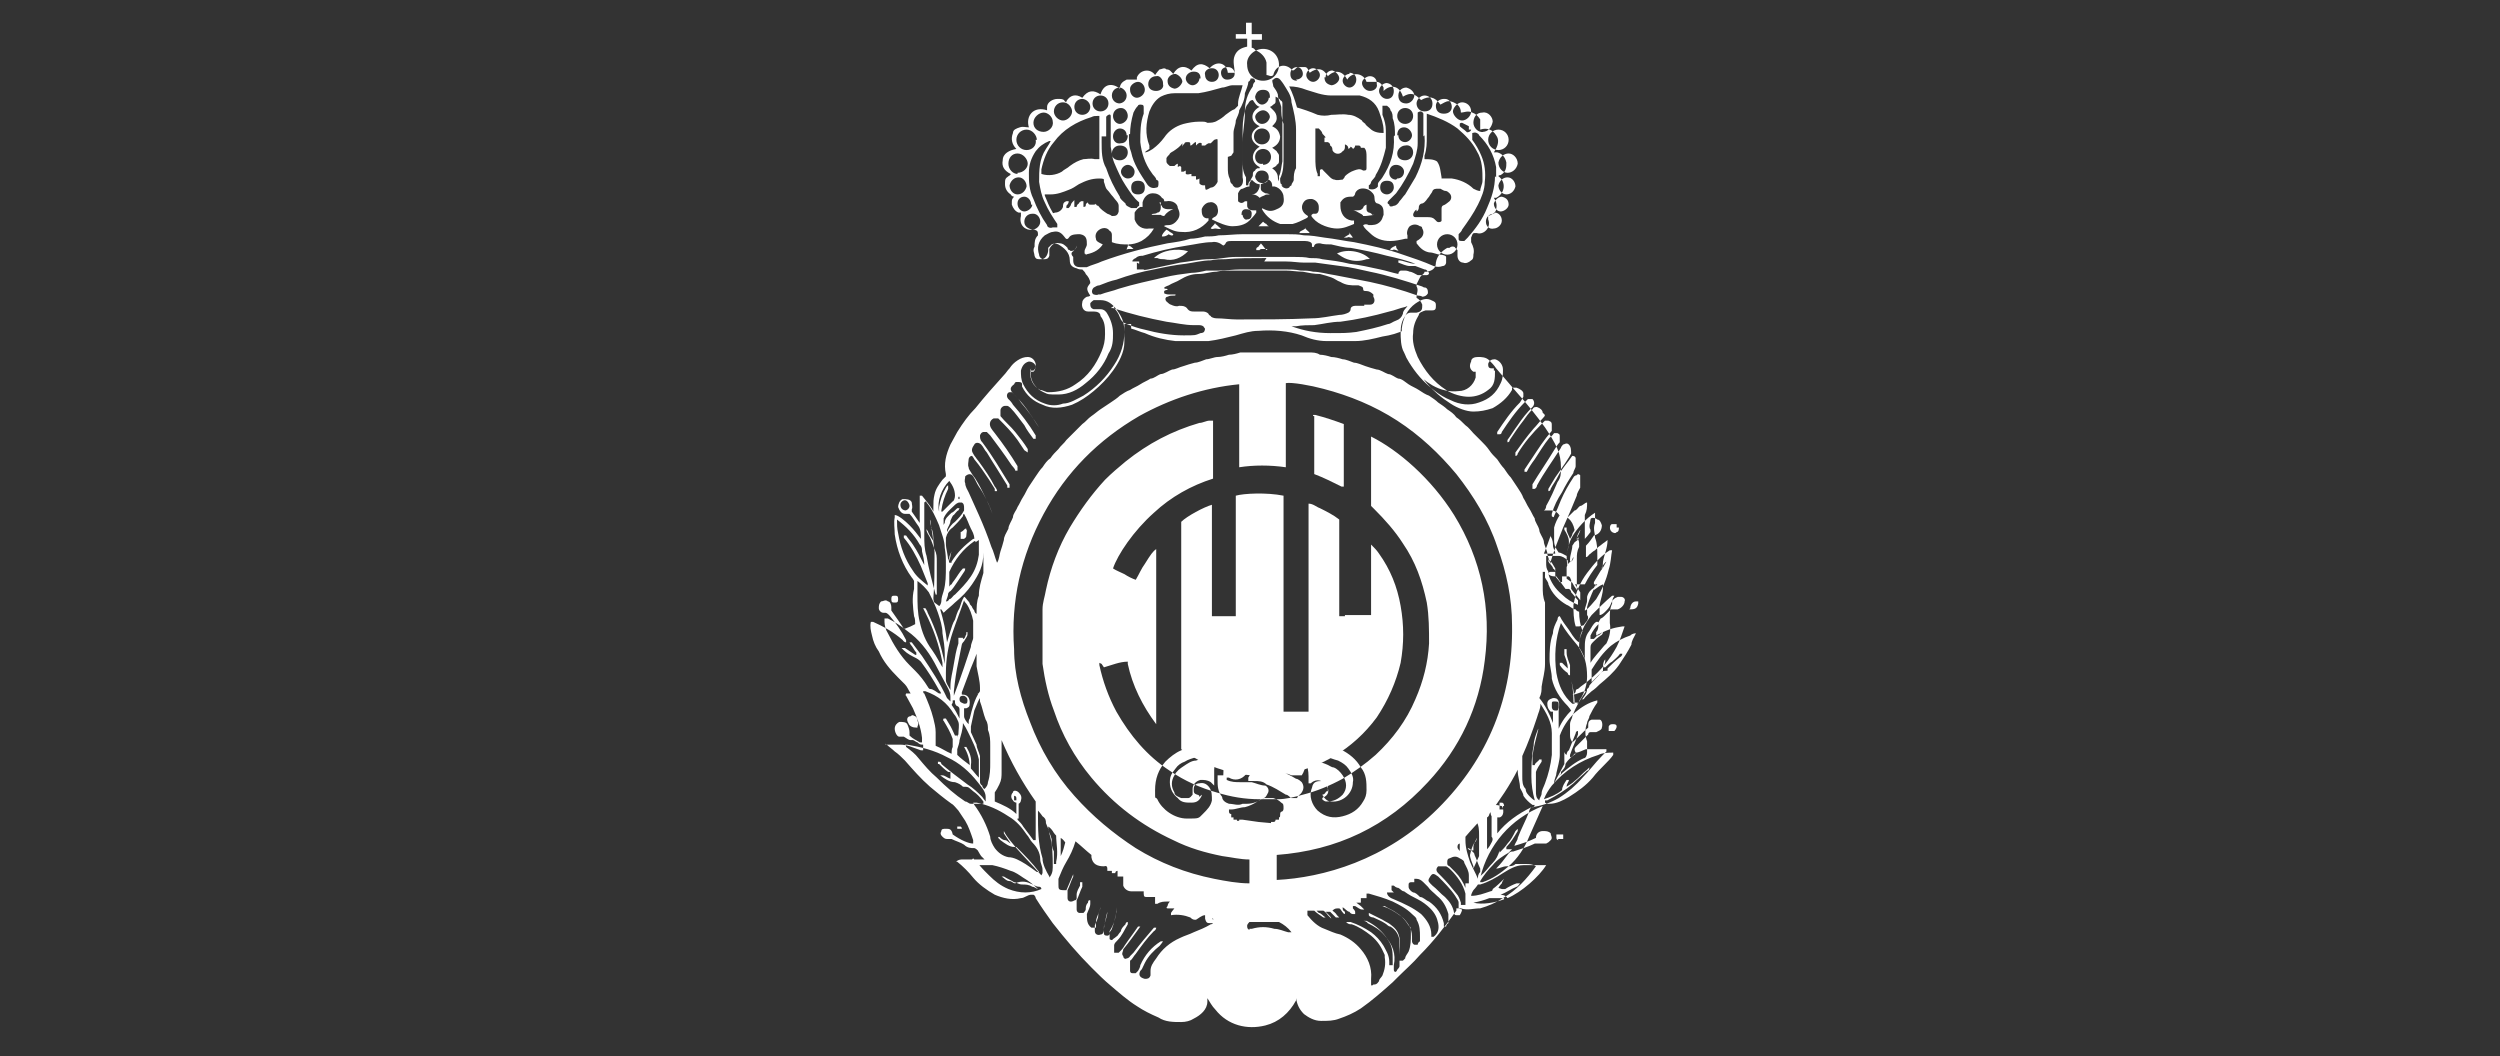 <?xml version="1.0" encoding="UTF-8"?>
<svg xmlns="http://www.w3.org/2000/svg" id="Capa_1" version="1.1" viewBox="0 0 219.9 92.9">
  <rect x="0" y="0" width="219.9" height="92.9" fill="#333333" stroke="none"/>
  <path d="M80.5,54.9c0-.2,0-.5-.1-.7-.1-.8-.2-1.6,0-2.4v-.7s-.1-.2-.2-.3c-.8-1.1-1.3-2.4-1.5-3.8,0-.5-.1-1,0-1.5v-.2c.3,0,.9.5,1.3.9s.7.8,1,1.2c0-.4,0-.8-.2-1.1-.3-.4-.5-.8-.8-1.1h-.4c-.3,0-.5-.3-.6-.6,0-.2.1-.6.4-.7.3,0,.7,0,.8.3,0,.2.1.4,0,.6v.2c.2.3.5.7.7,1v-2.4s.2,0,.2,0c.3.4.6.7.9,1.2,0,0,0,0,.1.2v-.4c0-.4,0-.7.1-1.1.1-.5.4-.9.7-1.3l.3-.3v-.2c-.2-.9,0-1.7.4-2.6.2-.4.4-.7.6-1.1.5-.8,1-1.5,1.6-2.1.8-1,1.6-1.9,2.5-2.9.2-.2.3-.4.5-.6.2-.3.4-.5.7-.7s.6-.3.9-.3.6.2.7.6c0,.3,0,.5-.2.7,0,0-.2,0-.3,0,0,.7.3,1.3.9,1.6.2,0,.5.2.7.2.9,0,1.7-.2,2.4-.7,1.1-.7,1.8-1.7,2.3-2.9.2-.5.3-.9.3-1.5s0-1.1-.4-1.6c0-.3-.3-.4-.6-.4h-.5c-.4,0-.6-.4-.5-.8,0-.2.2-.4.4-.5,0,0,.2,0,.3-.1-.4-.6-.3-.7,0-1.1,0-.3-.2-.6-.4-.8,0-.1-.2-.3-.3-.4-.2,0-.3,0-.5-.1-.4-.1-.6-.3-.6-.7,0-.7-.5-1.1-1-1.4-.2-.1-.4-.1-.6,0,0,0-.2.2-.3.3v.2c0,.3-.2.8-.6.8s-.5,0-.6-.3c0-.2-.2-.5,0-.8,0-.4,0-.7.3-1h0c0-.3,0-.4-.3-.5h-.2c-.6.1-1.2-.4-1-1.2,0,0,0-.2,0-.3h-.2c-.3-.1-.5-.4-.6-.7v-.2c0-.2,0-.3.2-.5,0,0-.2,0-.3-.2-.3-.2-.5-.5-.5-.9s0-.5.3-.7c0,0,.2-.1.2-.2-.6-.3-.8-.7-.7-1.2,0-.6.6-.9,1.2-1-.4-.4-.5-.9-.3-1.4,0-.3.3-.4.6-.5s.5,0,.8,0c-.3-1,.4-1.9,1.6-1.5v-.3c0-.4.5-.7.9-.7s.4,0,.6.1c0,0,0,.1.2.2,0,0,0,0,0-.1.3-.5.8-.7,1.4-.3h0c.5-.7,1-.7,1.6-.3.3-1,1.1-1,1.7-.5,0-.4.2-.6.6-.8.3,0,.6,0,.9,0,0,0,0,0,0-.2.3-.7,1.2-.8,1.6-.2h0c0,0,.2-.3.4-.5.2,0,.4-.2.6,0,.3,0,.4.2.6.4.4-.7,1-.8,1.6-.3.5-.7,1-.7,1.6-.2.6-.7,1.5-.5,1.6.4h.6c0-.5-.2-1,0-1.5s.6-.7,1.1-.8v-.7h-.8s0,0-.2,0v-.4h.9v-1h.5v1h.9v.5h-.9v.7c0,0,.2,0,.3.2.5.2.9.6,1,1.1v1.1c.2,0,.4.2.6,0,.2-.9,1.1-1.1,1.7-.4.2,0,.3-.3.5-.3h.6c.2,0,.3.3.4.5.7-.5,1.2-.4,1.6.3.6-.6,1.3-.5,1.7.3.5-.8,1.5-.5,1.7.2h.9c.3,0,.5.3.6.5v.3c.6-.6,1.4-.5,1.7.5.7-.4,1-.3,1.6.3.7-.4,1.2-.3,1.7.4.2-.1.5-.3.7-.3.3,0,.5.1.8.3.2.2.3.4.3.7.3,0,.6-.2,1,0,.3.1.5.3.7.6,0,.3,0,.6,0,.9.6-.2,1.1,0,1.4.5.3.4.2.9-.2,1.5h.3c.4.1.7.4.8.9,0,.4,0,.8-.5,1.1,0,0-.2,0-.2.1h0c.7.5.6,1.5-.2,1.9h-.2c.2.3.3.6.2,1,0,.3-.4.5-.7.6v.3c.3.7-.4,1.4-1,1.2h-.2c-.2,0-.2.2-.3.4v.4c.2.4.3.7.2,1.1,0,.2,0,.4-.2.5-.2.2-.5.3-.7.2-.3,0-.5-.3-.5-.6v-.5l-.2-.2c0-.1-.3-.2-.5,0h-.2c-.5.3-.9.7-1,1.3,0,.4-.2.7-.8.8h-.2c0,.2-.3.3-.4.5s-.2.4-.3.6v.2c.2.3,0,.6,0,.9h0q0,.1,0,.1c.2.1.4.3.5.6,0,.4,0,.6-.5.7h-.5c-.2,0-.4.1-.5.3-.3.4-.4.9-.4,1.4s0,1.3.3,1.8c.5,1.2,1.3,2.2,2.5,2.9.7.4,1.5.6,2.3.5.7,0,1.3-.5,1.5-1.2v-.5s-.2,0-.2,0c-.3-.2-.4-.5-.2-.9,0-.3.3-.4.6-.4s.7,0,1,.3c.2.2.4.4.6.7.6.7,1.2,1.4,1.8,2.1.9,1,1.7,2,2.5,3.1.4.6.8,1.2,1.1,1.9.2.5.3,1,.3,1.6s0,.9-.3,1.3c-.3.7-.6,1.4-1,2.1,0,0,0,.3-.2.4h.2c.2,0,.3,0,.5,0,.4,0,.7.4.8.7,0,0,0,.2.2.3.2-.2.3-.3.5-.5s.3-.3.5-.5c.2,0,.3-.3.5-.4.2,0,.4-.3.6-.3h0c0,.4,0,.7-.2,1.1,0,.5,0,1,0,1.6s0,.3,0,.5q.2-.2.5-.6s0,0,0-.2c-.2-.3,0-.7,0-.9s.4-.2.6,0c.2,0,.3.2.4.5,0,.4-.2.8-.7.9-.2.3-.4.6-.7.9v1c.2,0,.2-.2.4-.3,0,0,.2-.2.4-.3,0,0,.2-.2.3-.3,0,0,.3-.2.4-.3,0,0,.3-.2.4-.3h0c0,.7-.3,1.3-.4,1.9,0,.8-.4,1.6-.8,2.3v.2h0c.3-.2.5-.4.8-.5h0v.3c0,.5-.2,1-.3,1.5v.9h0c.2,0,.4-.2.5-.3.2-.2.4-.4.5-.7s.3-.5.6-.6h.3c.2,0,.4.2.3.4,0,.3-.3.6-.6.7-.2,0-.4,0-.6,0-.2.2-.4.4-.6.6,0,0-.2.2-.3.2,0,0-.2.3-.2.4,0,.3,0,.6-.2.8v.3c1.3-.7,1.8-.7,2.3-.8h.2c-.2.6-.4,1.2-.7,1.8-.6,1.1-1.4,2.1-2.4,2.9-.3.3-.7.5-1,.8,0,0-.2,0-.2.2,0,0,0,.2-.3.3.4,0,.8-.3,1.2-.3h0c-.5.7-.9,1.4-1.2,2.2,0,.2-.2.4-.2.7v.9c0,.2,0,.4.2.7.5-.4.9-.9,1.4-1.3v-.2c0-.2,0-.4.3-.5.2,0,.5,0,.7,0s.3.4.2.7c0,.2-.3.3-.5.4h-.5s-.2,0-.2.2l-1.1,1.1q-.2.2,0,.5c.3,0,.6-.2.9-.3.3,0,.6,0,.9,0h.9v.2l-.4.4c-.6.6-1.1,1.3-1.7,1.9-.6.7-1.3,1.3-2.1,1.8-.7.4-1.5.7-2.4.8,0,0-.2.2-.2.4-.3.8-.7,1.5-1,2.3,0,.2-.2.4-.3.7h0c.7-.2,1.3-.4,1.9-.7h0c0-.4.3-.6.6-.6s.5,0,.7.2c0,.2.2.4,0,.6s-.2.2-.4.3c-.2,0-.5,0-.7,0h-.3c-.6.3-1.3.5-1.9.7-.2,0-.3,0-.5.3-.3.4-.6.8-1,1.2.3,0,.6-.2.9-.2s.6,0,.8-.2h.9c.3,0,.6,0,.9.2h0c-.8,1.1-1.7,2.1-2.9,2.8-.6.4-1.3.7-2,.9-.6,0-1.1.2-1.7,0h-.4s0,0,0,.2c-1,1.4-2,2.7-3.2,3.9-.6.7-1.3,1.3-2,2l-.4.4c-.9.8-1.8,1.6-2.8,2.3-.6.4-1.3.7-1.9.9-.5.2-1,.2-1.6.2s-1.1-.3-1.5-.6c-.4-.4-.6-.8-.7-1.4,0,0,0,.2,0,.2-.6,1.1-1.5,1.9-2.7,2.2-1.6.4-3.3,0-4.4-1.4-.3-.3-.5-.7-.7-1v.3c0,.7-.6,1.2-1.2,1.5-.3.2-.7.3-1.1.3-.7,0-1.4,0-2-.4-.7-.3-1.3-.6-1.9-1-.8-.5-1.6-1.2-2.3-1.8-.6-.5-1.1-1-1.7-1.6-1.2-1.2-2.3-2.5-3.4-3.9-.5-.7-1-1.4-1.5-2.2,0,0,0-.2-.2-.3h-.2c-.3,0-.6.3-.9.3-.8.2-1.6,0-2.3-.3-.7-.4-1.4-.9-1.9-1.5-.4-.5-.9-1-1.4-1.4h-.1c.2-.2.4-.2.6-.2h1.9c0,0-.2-.2-.3-.3,0,0-.2-.3-.3-.5,0,0-.2-.2-.3-.2-.3,0-.6,0-.9-.3-.3-.2-.7-.3-1.1-.5h-.3c-.2,0-.3,0-.5-.2s-.2-.3-.1-.5c0-.2.2-.2.4-.2.3,0,.5,0,.6.5h0c.7.5,1.4.8,1.8.8v-.3c-.2-.6-.4-1.2-.7-1.7-.2-.3-.4-.6-.6-.9-.2-.2-.4-.5-.6-.6-.7-.5-1.3-1-1.9-1.5-.8-.7-1.5-1.5-2.2-2.3-.3-.3-.6-.6-.9-.8-.2-.2-.5-.4-.7-.6h-.1c0-.2,0,0,.1,0,.4,0,.8,0,1.2,0,.6,0,1.2.3,1.8.5h.2v-.5c-.2,0-.3,0-.5-.2-.1,0-.3-.2-.4-.2,0,0-.2,0-.2,0-.2,0-.4-.2-.6-.3-.1,0-.3,0-.4,0-.2,0-.4-.4-.4-.7s.2-.5.4-.6c.3,0,.6,0,.7.2s.2.5.2.7v.3c.3.3.6.4.9.6h.2v-.4c-.1-.9-.4-1.7-.8-2.6-.2-.4-.4-.7-.6-1.1,0,0-.1,0,0-.2.2,0,.3,0,.4,0h0c-.2-.3-.3-.6-.5-.8s-.4-.4-.6-.6c-.7-.7-1.3-1.4-1.7-2.3-.3-.4-.5-.9-.6-1.4-.1-.4-.2-.8-.1-1.2h.2c.9.4,1.8.9,2.6,1.6,0,0,.1.2.3.2h0v-.2c-.4-.8-.9-1.5-1.5-2.2,0,0-.2-.2-.3-.2h-.2c-.2,0-.4-.2-.4-.4s0-.4.2-.6c.2,0,.4-.2.6,0,.2,0,.3.3.3.5v.3h0c.4.6.8,1.1,1.1,1.6h.1c0,0,.5-.2.5-.2ZM135.7,50.2v.2h0v.5c0,.2,0,.5,0,.7,0,.5,0,.9.2,1.4,0,.6,0,1.2,0,1.8,0,1.2,0,2.4,0,3.6,0,.7-.2,1.3-.3,2,0,.3,0,.6-.2,1,.5.6.9,1.4,1.2,2.2v-1s0,0-.2,0c-.2-.2-.3-.4-.3-.7s.2-.4.5-.5c.2,0,.4,0,.5.3s0,.5,0,.8h0v1.6h0c.3-.7.7-1.2,1.1-1.6h0c0,0-.2-.3-.3-.4-.7-.7-1.2-1.5-1.4-2.4,0-.6-.2-1.1-.2-1.7s0-1.5.3-2.3c0-.4.2-.8.4-1.2,0,0,0-.3.2-.3.2.4.5.8.8,1.2.5.8.7,1,.9,1.1,0-.3.2-.7.3-1-.2-.5-.3-1.1-.3-1.7,0,0-.2,0-.3-.2-.3,0-.5-.3-.8-.4-.7-.4-1.3-1-1.6-1.8,0-.2-.2-.4-.3-.6h0v-.7.2h-.3ZM138.2,50.9v.9c.2.3.5.6.8,1,0-.3,0-.5,0-.7-.2-.3-.4-.6-.6-.9,0,0,0-.2-.2-.3h0c-.2-.5-.3-.9-.3-1.4,0,0,0-.2,0-.2-.2-.2-.5-.4-.8-.4h-.7c0,0-.3,0-.4,0v.6c0,.3,0,.5.2.8v.2c.2.7.6,1.3,1.2,1.8.4.4.9.7,1.4.9h0v-.4c-.2-.2-.4-.5-.6-.7,0,0,0-.2-.2-.3h-.8c0,0,0,0,.2,0h.3c-.3-.4-.5-.7-.8-1.1-.3,0-.5,0-.7-.2h0q0-.2.2-.2h.4s0-.2-.2-.3c0-.2-.3-.4-.4-.6,0,0,0,0,0-.2.3.2.4.5.6.8v-.2c0-.2,0-.4,0-.5v-.2h0c0,0,0,.3,0,.4,0,.3,0,.6,0,.8v.3c0,.2.3.4.4.6,0,0,0,0,.2,0v-.5h.6ZM83.7,49.4h0c.5-.8,1.1-1.4,1.9-2h.1c0-.4-.2-.7-.3-.9-.2-.4-.3-.8-.6-1.3,0,0-.1,0-.1.2-.3.4-.6.7-.9,1-.3.2-.5.5-.6.9v.5c0,.5.2,1,.2,1.6,0,0,0-.2.1-.3,0-.2.1-.4.2-.6v-.2h0v.2c0,0-.1.3-.1.4,0,.2-.2.4-.1.6h.2ZM81.3,50.1v.2-.6c0-.4-.1-.8-.2-1.2,0-.2,0-.4-.2-.6-.5-.9-1.2-1.6-2-2.2h0c0,.4,0,.8.1,1.2.2,1.2.6,2.3,1.3,3.3.3.5.8.9,1.3,1.3h0v-.2c-.2-.5-.4-1-.6-1.5-.4-.9-.9-1.8-1.5-2.5h0v-.2h.2c.2.3.4.5.6.8.4.6.7,1.2,1,1.8,0,0,0,.2.2.3h-.2ZM140.2,56.2c0,0,.2-.2.3-.3.2,0,.3-.2.5-.3h0c0,0,0,.2-.2.3-.3.2-.5.4-.7.6-.2.2-.2.3-.2.6v1.2h0c.3-.5.8-1,1.2-1.5,0,0,0,0,.2-.2.3-.6.4-1.2.3-1.8v-.5c0-.4,0-.8.2-1.2,0-.2,0-.4.2-.7h-.2c-.6.5-1.2,1.1-1.8,1.7-.3.4-.6.8-.8,1.3-.2.4-.3.9-.3,1.3v.3c.2.3.3.6.5,1v-1c0-.5,0-1,.4-1.5.2-.3.3-.6.6-.8h.2q0,0,0,.2c-.3.3-.5.6-.7,1v.3h.3ZM132.1,78.2h.3c.3-.2.7-.4,1-.5,0,0,.2,0,.3,0h0c0,0-.2.3-.3.3-.5.2-.9.5-1.4.7,0,0,0,0-.2,0,.3,0,.6,0,.8.3,1.2-.5,2.8-1.9,3.4-2.9-.3,0-.5,0-.8,0-.4,0-.8,0-1.2,0-.7,0-1.3.4-1.8.7-.6.4-1.3.8-2,1,0,0-.2,0-.2,0,0,0-.2.3-.4.5,0,0-.2.3-.2.5h0c.6,0,1.1-.2,1.7-.4,0,0,.2,0,.2-.2.4-.3.7-.6,1-.9h0c0,0,0,0,0,0h0c0,0-.2.3-.2.4,0,0-.2.2-.3.4h0ZM98,26.9h0v.2c.2.2.4.5.5.8s.3.5.6.6c.5.2,1.1.4,1.6.5,1.1.3,2.3.5,3.4.5s1,0,1.5-.2c0,0,.2,0,.3-.1,0,0,.2-.3,0-.4,0-.1-.2-.2-.4-.2h-.5c-.8,0-1.6-.2-2.4-.3-1.6-.3-3.2-.7-4.7-1.2h-.2l.3-.2ZM113.5,65.1h0s0,0,0,0c.2.2.4.3.5.5.7.8,1.1,1.7,1.1,2.7v.6s0,0,.2,0h0c.3-.3.8-.4,1.2,0s.5.9,0,1.2c0,0-.2,0-.2.2.2.2.3.2.4.2.6,0,1-.2,1.4-.6.4-.5.4-1.1,0-1.7-.2-.3-.5-.6-.8-.7-.2,0-.4-.2-.7-.3-.5-.2-1.1-.4-1.6-.6-.4,0-.7-.3-.9-.5s-.4-.4-.6-.6-.3-.2-.4-.2h.1ZM124.1,26.9c-.2,0-.3,0-.5.1-.5.1-.9.3-1.4.4-1.4.4-2.8.7-4.3.9-.8,0-1.5.2-2.3.3-.5,0-1.1,0-1.6.1h-.4,0c1.1.4,2.2.6,3.4.6s1.5,0,2.3-.1c1-.2,1.9-.4,2.8-.7.2,0,.4-.2.7-.3.3-.1.5-.3.6-.6,0-.3.3-.5.5-.8,0,0,0-.1,0-.2h0v.3ZM137.1,68.2c0,0,.2,0,.3-.2.6-.5,1.2-1,1.9-1.3.2,0,.3-.3.3-.5h0c0-.4,0-.7,0-1-.2-.5-.2-1.1,0-1.6,0-.2.2-.4.2-.6.2-.4.4-.8.7-1.2,0,0,0,0,0-.2-.8.2-1.4.6-2,1.1-.6.6-1,1.2-1.3,2,0,.2,0,.5,0,.8v.9c0,.5-.2,1.1-.3,1.6,0,.3-.2.5-.2.9h0c.3-.6.6-1.1.9-1.7,0,0,0-.3,0-.4v-.7h0s0,.2.2.3c0,0,0-.3.2-.4.2-.5.4-1,.6-1.5,0,0,0-.2.2-.2,0,0,0,0,0,.3-.2.6-.5,1.2-.7,1.8v.2c.2,0,.3-.2.4-.3h.2q0,0,0,0c-.2,0-.3.2-.5.3-.2.2-.4.4-.5.6,0,.3-.2.5-.4.7v.2h0ZM82.8,61.1h0c0,0,0-.2-.2-.4-.5-.9-1-1.7-1.6-2.5,0,0-.2-.2-.4-.3-.4-.2-.8-.4-1.1-.7l-.2-.2h0q0,0,.1,0s.1,0,.2,0c.3.2.6.4.9.6h.1v-.2c-.2-.2-.3-.5-.5-.7,0,0,0,0-.1-.2h.1s.1,0,.1,0c.3.4.6.8.9,1.2.8,1.2,1.6,2.4,2.2,3.7,0,0,.2.2.3.3h0v-.4c0-.5-.3-.9-.5-1.3-.3-.6-.6-1.1-.9-1.7-.6-1.1-1.4-2.1-2.4-2.8-.5-.4-1.1-.8-1.7-1.1h-.3v.3c0,.3.1.7.3,1,.5,1,1.1,2,1.9,2.8l.5.5c.4.4.8.9,1.1,1.4,0,0,.1.2.2.2.3,0,.6.3.8.4h.2ZM130.2,77.6h.2c.9-.3,1.6-.8,2.3-1.4.8-.7,1.4-1.6,1.8-2.6.4-.9.8-1.8,1.2-2.7h0c-2.8,1.1-4.8,3.4-5.5,6.3,0-.2.2-.3.3-.4.3-.3.5-.6.8-.9s.5-.7.6-1.1v-.9h0v1.1c.3-.3.5-.5.7-.8.3-.3.5-.7.7-1.1l.2-.2h0v.2c-.3.5-.6,1-1,1.4,0,0,0,0,0,.2,0,0,.2,0,.3,0,0,0,0,0,.2,0h0c0,0-.2.2-.3.3-.5.3-1,.6-1.4,1.1-.4.4-.8.9-1.1,1.4v.2h0ZM91.7,76.8h0v-.3c0-.3-.2-.6-.2-.9,0-.6-.3-1.1-.7-1.5-.2-.2-.3-.5-.5-.7-.4-.6-.9-1.2-1.6-1.6-.9-.6-1.8-1-2.8-1.2h-.3s0,0,.1.2c.6.8,1.1,1.8,1.4,2.8,0,.3.2.7.4,1,.3.4.7.7,1.2.8.5,0,1,.3,1.5.6.3.2.6.4,1,.7,0,0,0,0,.2,0h0c-.6-.8-1.3-1.5-2-2.2,0,0,0,0-.2,0-.4,0-.8-.3-1.2-.6,0,0,0,0-.2-.2,0,0,0-.2.2,0,0,0,.2.2.4.2s.3.2.5.3h0c-.2-.3-.4-.6-.6-.9v-.2h0c.3.6.7,1,1.1,1.5.7.8,1.5,1.6,2.2,2.4h0ZM135,67.3c0-.2.3-.3.4-.5h.2v.2c-.2.3-.4.6-.5.9v.3c0,.5,0,1,0,1.4,0,.3,0,.6.3.8h0c0,0,0,0,0,0,0-.2.2-.4.2-.6,0-.3.2-.6.3-.9.3-.8.5-1.6.6-2.5,0-.6,0-1.3,0-1.9,0-1-.5-1.8-1-2.6h0c0,.5-.2.8-.3,1.2-.4,1.2-.8,2.3-1.3,3.4,0,.2,0,.3,0,.5v1.3c0,.4,0,.8.3,1.1,0,.3.2.5.4.7,0,0,.3.3.4.3h0c-.2-.7-.3-1.4-.3-2.1s0-1.8.2-2.7c0-.5.2-1,.4-1.5v-.2h0v.3c-.2.8-.4,1.5-.5,2.3v.8h0ZM100,23.1h0s0,.1,0,.2c0,0,0,.1,0,.2v.2h.6c0,.1.3,0,.4,0,.9-.2,1.9-.4,2.8-.6.9-.1,1.7-.3,2.6-.3s1.5-.2,2.3-.2h5.1c.5,0,1,0,1.4.1.4,0,.8,0,1.1.1.8.1,1.6.2,2.4.4.9.1,1.8.3,2.7.5.5.1,1.1.3,1.6.4h0q0-.2.2-.3h.4c0,0,.2,0,.4.1.2,0,.5.2.7.3h.8c0,0,.2,0,.2-.2-.2-.2-.2-.3-.4-.3-.3-.1-.5-.2-.8-.3h-.5c-.3,0-.7-.2-1-.3,0,0,0,0,0-.2.5,0,.9.3,1.5.3h0c-.8-.3-1.6-.5-2.5-.7-1.1-.3-2.1-.5-3.2-.7-.6,0-1.2-.2-1.7-.3-.3,0-.7,0-1-.1-.2,0-.4,0-.5.2,0,0,0,.2-.2.1,0,0,0-.1,0-.2,0-.2-.3-.3-.6-.3h-6.5c-.2,0-.4,0-.5.2,0,0,0,.1-.2.2q-.5-.4-1-.3c-.7,0-1.5.2-2.2.3-1.3.2-2.6.5-3.9.9-.2,0-.4,0-.6.2,0,0-.3.1-.3.3h.6s0,.1,0,.2h.3-.3ZM119.7,79.7h0c0,0,.2.2.3.3,0,0,0,0-.2,0-.2,0-.4-.2-.6-.3h-.2s0,0,0,.2c0,0,.2.2.2.3v.2h-.2s-.2,0-.3-.2c-.2,0-.4-.3-.6-.4h0c0,.2,0,.3.2.4,0,0,0,.2,0,.2-.2,0-.3-.4-.5-.5-.3,0-.4,0-.6.2,0,0,.3.2.4.4,0,0,0,0,.2.2h0c0,0-.2,0-.3,0-.2-.2-.3-.3-.5-.5,0,0-.3,0-.4,0,0,0,.2.2.3.3,0,0,.2.2.2.3h0c0,0,0,0,0,0,0,0-.2-.2-.3-.3,0,0-.2-.3-.4-.4-.2,0-.4,0-.6,0,0,0,0,0,.2.2.2,0,.4.3.6.4,0,0,0,0,0,0h0c0,0,0,0-.2,0-.3-.2-.6-.4-.8-.6,0,0-.3,0-.4,0h-.2v.2s0,0,0,.2c.4.5.9,1,1.5,1.2.5.2.9.4,1.4.5.7.3,1.3.7,1.8,1.3.6.7,1,1.6.9,2.6v.5s0,.2.2,0c.2,0,.3,0,.5-.3,0-.2.2-.3.3-.5.2-.5.3-1,.2-1.6v-.2c-.3-.7-.6-1.2-1.2-1.7-.5-.4-1.1-.8-1.7-1-.2,0-.3,0-.5-.2h-.3.2c.2,0,.3,0,.5,0,.6.2,1.2.5,1.8.9.4.3.8.7,1.1,1.2.2.4.5.8.5,1.4s0,.2,0,.3h.3c0,0,0-.3,0-.5,0-.6,0-1.1-.4-1.7-.5-.8-1.1-1.3-1.9-1.7,0,0-.2,0-.3,0h0q0,0,0,0c0,0,.3,0,.4.2.6.3,1.1.6,1.5,1.1.7.8,1,1.6.8,2.6v.4c0,.2.2.3.3,0,0,0,.2-.2.2-.3s0-.2,0-.4c0-.6,0-1.1,0-1.7,0-.6-.3-1.1-.8-1.4-.2,0-.3-.2-.5-.3-.3-.2-.6-.3-1-.5,0,0-.3,0-.4-.2h0v-.2h0c.4.2.8.4,1.2.6.3.2.6.3.8.5.4.3.6.6.7,1.1s0,1,0,1.5v.5h.3l.2-.2c0-.2.2-.4.3-.6.2-.5.2-1,.2-1.6s0-.5-.2-.7c-.3-.5-.7-.9-1.2-1.2-.3-.2-.6-.3-.9-.5,0,0-.2,0-.2,0h0q0,0,0,0c.6.2,1.1.5,1.5.8.3.2.5.4.7.7.3.4.4.8.4,1.2v.4c0,0,0,.2.2.3h.3s0-.2.2-.3v-.4c0-.5,0-1-.3-1.5,0-.2-.2-.3-.4-.5-.5-.5-1.1-.8-1.7-1.1-.7-.3-1.4-.5-2.1-.7h-.2v.4s0,0-.2,0c0,0-.2,0-.3,0v.4s0,.2,0,0h-.6.2ZM96.7,58.3h0v.2c.3,1.4.8,2.8,1.5,4.1,1.2,2.1,2.7,3.9,4.7,5.2,1.3.9,2.7,1.5,4.1,1.9,1.3.4,2.5.6,3.8.6h1.6c.7,0,1.5-.2,2.2-.4,1.2-.3,2.4-.8,3.5-1.4,1-.6,2-1.3,2.9-2.1,1.5-1.4,2.7-3,3.5-4.9.7-1.6,1.1-3.2,1.2-4.9,0-1.2,0-2.4-.2-3.6-.4-1.9-1-3.6-2.1-5.2-.7-1.1-1.6-2.1-2.5-3,0,0-.2-.2-.3-.3v-6.1c2.4,1.2,5.3,3.7,7.3,6.9,2.4,3.9,3.3,8.2,2.7,12.8-.5,4.1-2.2,7.7-5,10.7-3.6,3.9-8,6-13.3,6.4h0v2.2h0c4-.2,9.6-1.7,14.2-6.3,4.4-4.4,6.6-9.8,6.5-16.1,0-2.4-.5-4.7-1.3-6.9-.8-2.4-2.1-4.5-3.6-6.4-1.5-1.8-3.2-3.4-5.2-4.7s-4.2-2.2-6.5-2.8c-1.1-.3-2.8-.6-3.3-.5v7.4c-1.4-.2-2.8-.2-4.1,0,0,0,0-.3,0-.4v-6.9c-3.1.3-6.1,1.3-8.8,2.8-3.6,2.1-6.4,4.9-8.4,8.6s-2.9,7.7-2.6,11.9c0,2.2.6,4.4,1.4,6.4.9,2.4,2.2,4.6,3.9,6.5,1.6,1.8,3.4,3.3,5.4,4.6,2.1,1.3,4.4,2.2,6.9,2.7,1,.2,2.1.4,3.1.4v-2.1h0q0,0,0,0c-.8,0-1.6-.2-2.4-.3-1.5-.3-2.9-.7-4.3-1.4-2.8-1.3-5.2-3.1-7.2-5.5-1.5-1.8-2.6-3.8-3.3-5.9-.5-1.3-.8-2.7-1-4.1,0-.6,0-1.2,0-1.8,0-1,0-2,0-3,0-.6.2-1.1.3-1.7.4-1.9,1.1-3.8,2.1-5.5.9-1.5,1.9-2.9,3.1-4.2.6-.6,1.2-1.1,1.8-1.6,2-1.6,4.1-2.7,6.5-3.4.3,0,.6-.2.9-.2h.3v5.1c-1.9.6-3.7,1.6-5.2,3-1.8,1.6-3.2,3.7-3.6,4.9.3.2.6.3,1,.5.3.2.7.4,1,.5.3-.5.5-1,.8-1.4.5-.8.7-1.1,1-1.3h0v15.4h0q0,0,0,0c-1.2-1.6-2.1-3.4-2.5-5.3v-.2c-.7,0-1.4.3-2.1.5l-.2-.3ZM98.9,28.5v1.6c0,.9-.5,1.8-1,2.5-.5.7-1.1,1.3-1.7,1.8-.6.5-1.2.9-1.9,1.2-.9.3-1.8.4-2.6,0-.8-.3-1.4-.8-1.8-1.6,0,0,0,0,0-.2,0-.2-.2-.2-.4-.2s-.2,0-.3.2c-.4.3-.4.5,0,.9s.4.4.6.7c.6.7,1.1,1.4,1.6,2.2v.2h0s0,0,0-.2c-.3-.4-.5-.8-.8-1.2-.4-.6-.8-1.1-1.3-1.6,0,0-.2-.2-.3-.3h-.2c-.2,0-.4.4,0,.7,0,0,.2.2.3.4.7.8,1.4,1.7,2,2.7v.3c0,0-.2,0-.2,0-.3-.4-.6-.8-.8-1.2-.4-.5-.8-1.1-1.2-1.5,0,0-.2-.2-.3-.2h-.2c-.2,0-.4.2-.4.4s0,.4,0,.5c.4.5.9.9,1.3,1.4.4.5.8,1,1.1,1.5,0,0,0,.2,0,.3,0,0,0,0-.3-.2-.2-.3-.4-.6-.6-.9-.5-.7-1.1-1.3-1.7-1.9h-.4c-.4.2-.4.6-.2.9,0,0,.2.3.3.4.7.9,1.4,1.9,2,2.9,0,0,0,0,0,.2v.2h-.2c0-.2-.3-.4-.4-.6-.6-.9-1.2-1.7-1.8-2.5,0,0-.2-.2-.3-.3,0,0-.2,0-.3,0,0,0-.2,0-.3.3,0,.2,0,.4.2.6.9,1.2,1.6,2.4,2.4,3.7h0v.3s0,0-.2,0c0,0,0,0,0-.2-.6-1-1.2-1.9-1.8-2.9-.2-.2-.3-.5-.5-.7s-.5-.2-.6,0c-.2.3-.3.5-.1.8,0,0,.1.2.2.3,0,0,.2.3.3.4.5.7,1,1.4,1.4,2.2,0,0,.2.2.2.4h-.2s0,0,0-.2c-.2-.3-.3-.5-.5-.8-.4-.6-.8-1.2-1.3-1.8,0,0-.1-.2-.2-.3-.2,0-.3.2-.3.3,0,.2-.1.5,0,.7,0,.2.2.4.3.6.4.5.7,1.1,1,1.7.3.6.6,1.2.8,1.8v.2h0c0,0,0-.1,0-.2-.3-.8-.7-1.7-1.2-2.4-.2-.3-.3-.6-.5-.9-.2-.3-.5-.2-.7,0,0,.2-.1.4,0,.6,0,.3.2.6.3.8.3.7.6,1.3.9,2,.4.9.8,1.9,1.1,2.8.2.4.3.9.5,1.4.2-.3.2-.7.3-1s.2-.6.3-1c0-.3.2-.6.4-1,0-.3.3-.7.4-1,0-.3.3-.6.4-.9.2-.3.3-.6.5-.9.2-.3.3-.6.5-.9.2-.3.4-.6.6-.9.2-.3.4-.6.6-.8.2-.3.4-.6.7-.8.2-.3.4-.5.7-.8.2-.3.5-.5.7-.8l.7-.7.7-.7c.3-.2.5-.5.8-.7s.5-.4.8-.6c.3-.2.6-.4.9-.6.3-.2.6-.4.8-.6.3-.2.6-.4.9-.5.3-.2.6-.3.9-.5.3-.2.6-.3.9-.5.3,0,.6-.3.9-.4.3,0,.7-.3,1-.4.3,0,.6-.2,1-.3.3-.1.6-.2,1-.3.3,0,.7-.2,1-.3.3,0,.7-.2,1-.2s.7-.1,1-.2c.3,0,.7-.1,1-.2h6c.4,0,.7,0,1,.2.3,0,.7.1,1,.2.3,0,.7.1,1,.2.3,0,.7.2,1,.3.3,0,.7.2,1,.3s.6.2,1,.3c.3,0,.7.3,1,.4.3,0,.6.3.9.4.3,0,.6.3.9.5s.6.3.9.5.6.4.9.5c.3.2.6.4.8.6.3.2.6.4.8.6.3.2.6.4.8.7.3.2.5.4.8.7.3.2.5.5.7.7s.5.5.7.7.5.5.7.8.4.5.7.8c.2.3.4.6.6.8.2.3.4.6.6.8.2.3.4.6.6.9.2.3.4.6.5.9.2.3.3.6.5.9.2.3.3.6.5.9,0,.3.3.6.4,1,0,.3.3.6.4,1,0,.3.2.6.3,1,0,.3.2.7.3,1v-.2c.3-1,.7-2,1.1-3,.4-.9.8-1.8,1.2-2.8,0-.2.2-.5.3-.7,0-.3,0-.5,0-.8,0,0,0-.2,0-.3,0,0-.2-.2-.3,0,0,0-.2,0-.3.2-.4.6-.8,1.3-1.1,2-.2.5-.4,1-.6,1.4,0,0,0,.2-.2,0v-.2c.2-.7.5-1.3.9-1.9.3-.6.6-1.1,1-1.7,0-.2.2-.4.2-.6s0-.5,0-.7c0,0,0-.2-.3-.2-.4.6-.9,1.1-1.2,1.7s-.5.8-.7,1.2c0,0,0,.2-.2.2h0v-.2c.2-.3.4-.7.6-1,.4-.6.8-1.1,1.1-1.6,0,0,.2-.3.3-.5,0-.3,0-.6-.2-.8s-.4,0-.5,0c0,0-.2.2-.2.3-.7,1.1-1.5,2.2-2.1,3.3,0,0,0,.2-.2.3h-.2v-.2s0,0,0-.2c.6-1,1.3-2,1.9-3,.2-.3.3-.5.5-.7,0,0,0-.3,0-.5s0-.2-.2-.3h-.3c0,0-.2.3-.4.4-.5.6-.9,1.3-1.3,1.9-.3.4-.5.7-.7,1.1,0,0,0,0-.2,0v-.2c.2-.3.4-.6.6-.9.6-.9,1.1-1.7,1.8-2.5,0,0,0,0,0-.2v-.3c0-.2,0-.3-.3-.4h-.3c0,0-.2.2-.3.3-.8.8-1.5,1.6-2.1,2.6,0,0,0,.2-.2.2v-.3c.5-.7,1-1.4,1.6-2.1.3-.3.5-.6.8-.9s.2-.3,0-.5c0-.2-.2-.4-.5-.5-.2,0-.3,0-.4.2-.3.3-.6.7-.8,1-.4.5-.8,1.1-1.2,1.7,0,0,0,.2-.2.2h0v-.2c.3-.4.6-.9.9-1.3.4-.6.8-1.1,1.3-1.6.2-.2.2-.5,0-.7,0,0-.2,0-.4,0,0,0-.2.2-.3.3-.8.8-1.4,1.7-2,2.6,0,0,0,.2-.2.2h-.2s0-.2,0-.2c.6-.9,1.2-1.8,2-2.6,0,0,.2-.3.3-.5v-.3c0-.2-.3-.4-.6-.5-.2,0-.3,0-.4,0,0,0,0,0,0,.2-.4.7-1,1.2-1.7,1.6-.6.2-1.1.3-1.7.3s-1.4-.3-2-.7c-.8-.5-1.5-1.1-2.1-1.8-.5-.6-.9-1.2-1.2-1.9-.4-.8-.5-1.7-.4-2.5v-.4c0,0-.2,0-.3.1-.6.3-1.3.5-2,.6-.8.2-1.6.4-2.4.4h-2.5c-.8,0-1.5-.2-2.2-.5-1.2-.4-2.5-.5-3.8-.4-.7,0-1.3.2-2,.4-.8.2-1.6.4-2.4.5h-2.9c-.9-.1-1.8-.3-2.7-.7-.4-.1-.8-.3-1.2-.4v-.4ZM95.4,22.3v-.2c0-.2.2-.4.2-.6,0-.4,0-.8-.6-.9-.3,0-.7,0-.9.2-.2.3-.3.3-.5,0h0c-.3-.4-.6-.5-1-.4-.2,0-.5.2-.7.3-.6.5-.7,1.1-.5,1.7,0,.2.2.4.4.4s.4,0,.5-.3v-.6c.2-.4.5-.6.9-.5.3,0,.5.2.7.4,0,0,0,.2.2.2,0,.1.2.1.4,0,0,0,.2-.2.2-.3h0q0-.1,0-.1h0c0,.2-.2.4-.3.5-.2.1-.2.3,0,.5v.3c0,.4.2.6.6.6h.6c.4-.2.9-.3,1.3-.5,1.9-.7,3.8-1.2,5.8-1.6.7-.1,1.4-.2,2-.4.4,0,.9-.1,1.3-.2.4,0,.8,0,1.2-.1.7,0,1.4-.1,2.1-.1h3.9c.5,0,1,0,1.5.1.6,0,1.2.1,1.8.2.9.1,1.8.3,2.6.4,1.5.3,2.9.6,4.3,1.1.9.3,1.8.6,2.7,1,.3.1.5.1.8,0,.2,0,.3-.2.3-.3,0-.2,0-.3,0-.5,0-.1-.3-.2-.5-.2-.3,0-.6-.2-1-.2-.5-.1-.8-.4-1.1-.8,0,0,0-.1,0-.2,0,0,.2-.1.3-.2.3-.2.4-.6.2-.9,0,0,0-.2-.2-.2-.3-.2-.6-.2-.9,0-.2.2-.3.6-.2.8v.3h-.2c-.4.1-.9.2-1.3.2-.7,0-1.3-.2-1.8-.7-.2-.2-.5-.4-.6-.7h0c.2-.1.3-.1.5,0,.4,0,.7,0,1-.3.2-.2.2-.4.3-.6,0-.5,0-.8-.5-1-.2,0-.3-.2-.3-.5s-.2-.5-.5-.7c-.4-.2-1-.2-1.2.3,0,0,0,.2-.2.3h-.2c-.5,0-.7.2-.9.5v.3c0,.6.3,1.2,1,1.3h.2s0,0,0,.1v.2h0c-.5.2-.9.4-1.5.4s-1.6-.3-2.1-.9c-.2-.2-.2-.3,0-.4h.2c.2,0,.3-.2.3-.4v-.2c0-.3-.2-.6-.6-.7-.3,0-.6,0-.8.4s0,.8.3,1c.2.1.2.2,0,.3h0c-.4.2-.8.4-1.2.5h-1.1c-.6-.2-1.2-.6-1.6-1.3,0-.1,0-.1.2,0,.4.2.7.2,1.1,0,.5-.2.7-.5.6-1.1,0-.3-.3-.8-.8-.9h-.2c0-.2,0-.4-.3-.6-.2.2-.4.3-.7.4,0,.2,0,.3,0,.4,0,.2.2.3.4.4,0,0,.2,0,.4.1-.2,0-.4,0-.5.1,0,0-.3.1-.4.2-.2-.2-.4-.3-.7-.3h0c.4,0,.6-.3.7-.7v-.2c-.3,0-.5-.2-.7-.4,0,.1-.2.2-.2.4v.2c-.2,0-.4.1-.6.2-.2,0-.3.2-.4.4,0,.2,0,.5,0,.7.2.2.4.2.6,0h.2v.4c0,.2.2.4.5.4h.3v.2c-.2.3-.4.5-.6.7-.4.4-1,.5-1.5.5s-1.2-.3-1.8-.6h0c0-.1.2-.2.2-.2.3-.1.4-.5.3-.8,0-.3-.4-.6-.7-.5-.3,0-.6.3-.7.6,0,.3,0,.7.4.8h.2s0,.1,0,.2h0c-.6.7-1.4,1.1-2.4,1-.5,0-.9-.2-1.3-.4,0,0,0,0-.2-.1h0c0-.1.3-.1.4-.1.3,0,.6-.2.8-.5s.2-.6,0-1c0-.4-.5-.7-1-.6h-.2c0-.1,0-.2-.2-.3-.2-.3-.5-.4-.8-.4-.5,0-.8.4-.9.8v.2s0,.1,0,.2h-.2c-.2.1-.4.3-.5.5v.6c.2.6.7.9,1.3.8h.4c-.3.5-.6.8-1.1,1.1-.4.2-.8.3-1.2.3s-.9,0-1.4-.2h0v-.6c0-.1,0-.3-.2-.4-.2-.3-.6-.3-.9-.1-.3.2-.4.5-.3.8,0,.2.2.3.4.4,0,0,0,0,.2.1h0c-.4.6-1,.8-1.6.9h-.2.4ZM119.9,26.8h.6c.4,0,.5-.4.3-.7,0,0,0-.1,0-.2-.2-.2-.4-.3-.6-.3s-.3,0-.3-.2-.2-.2-.4-.3h-.2c-.5,0-.9,0-1.4-.3-.3-.1-.5-.3-.8-.4s-.6-.2-1-.3c-.5,0-1-.1-1.5-.2-.5,0-1-.1-1.5-.1h-4.9c-.4,0-.8,0-1.2.1-.5,0-1,.2-1.6.2s-1.1.2-1.6.5c-.3.2-.7.3-1,.5,0,0-.3.1-.4.2h0c0,.2.3,0,.3.2h0c0,0-.2,0-.3.1v.2c.2.1.3.1.5.1h.5c0,.1,0,.1-.2.1-.2,0-.3,0-.5.1-.2,0-.3.3,0,.5,0,0,.2.2.3.2.2.1.5.2.7.1.3,0,.5,0,.7.2h0c.2.3.4.3.6.3h.7c.2,0,.4,0,.6.2,0,0,0,.1.2.2,0,.1.3.2.5.2.6,0,1.2.1,1.8.1,2.2,0,4.4,0,6.6-.1.8,0,1.6-.2,2.4-.3.3,0,.6-.1.8-.2,0,0,.2-.1.2-.3s.2-.3.4-.3h.8s0-.1,0-.2c0,0,0-.1,0-.2v.3ZM107.1,81.2h-.6c-.3,0-.4,0-.5-.4v-.3c-.3,0-.6.3-.8.4-.2,0-.3,0-.5-.2-.5-.2-1.1-.3-1.7-.2h0v-.2c0,0,.2-.3.3-.4-.2,0-.3,0-.4,0h-.2s-.2,0,0-.2c0,0,0-.2.2-.4h-.2c-.3,0-.6,0-.9.2h-.2s0,0,0,0v-.2c0,0,0-.2,0-.4h-.2c-.2,0-.3,0-.5,0-.2,0-.3,0-.3-.3v-.2h0c-.2,0-.3,0-.5,0s-.4,0-.6,0c-.3,0-.6-.2-.7-.5v-.8s0,0-.2,0h-.3v-.5s-.2,0-.2.2c0,0-.2,0-.3,0v-.2h-.2c0,0-.2,0-.2,0v-.2q0-.3-.3-.2c-.6,0-1-.2-1.1-.8v-.2c-.5-.4-.9-.8-1.4-1.2h0c-.2.7-.5,1.3-.8,1.8s-.5,1-.7,1.5v.5c0,.4,0,.5.5.5h.2c.2-.5.4-.9.6-1.4,0,0,0-.2,0-.3h0c0,.2,0,.3,0,.5-.2.4-.3.8-.5,1.2v.7c0,.3.3.4.6.2,0,0,.2,0,.2-.2,0,0,0-.2,0-.3,0-.3.2-.6.3-.8,0,0,0-.2,0-.3,0,0,0,0,.2,0v.4c-.2.4-.3.8-.5,1.2,0,.2,0,.5,0,.7,0,.2,0,.3.2.4,0,0,.3,0,.4,0,0,0,.2-.2.2-.3,0-.2,0-.4.2-.6,0,0,0-.3.2-.2v.3c0,.3-.2.6-.3.9,0,.5,0,.9.4,1.2,0,0,.2,0,.4,0,0,0,0,0,0-.2v-.3c0-.4.3-.8.4-1.3,0,0,0,0,0-.2h0v.2c0,.2-.2.5-.2.7,0,.3-.2.6-.3.9v.5c0,.3.3.4.5.3.2,0,.3-.2.3-.4,0-.5.2-1.1.3-1.6v-.3h0v.3c0,.4-.2.8-.3,1.3v.6c0,.2.2.2.3.2,0,0,.2,0,.2-.2s.2-.3.2-.4c.2-.5.3-1,.4-1.5,0,0,0-.3,0-.4h0c0,.8-.2,1.5-.6,2.1v.7c0,0,.2.2.3,0,0,0,.3-.2.4-.3,0,0,.2-.3.3-.4,0-.2.2-.4.4-.6,0,0,0-.2.2-.2h0v.2c-.3.5-.5,1-.9,1.4s-.2.3-.3.4v.7h.4s0,0,.2-.2c0,0,.2-.2.3-.4.4-.6.8-1.1,1.2-1.7h.2c0,0,0,0,0,0-.5.7-1,1.4-1.5,2,0,.2-.2.4,0,.6,0,.2.2.3.3.2,0,0,.2,0,.3-.2,0,0,.2-.2.3-.3.6-.8,1.2-1.5,1.8-2.2h.2c0,0,0,.2-.2.3-.6.6-1.1,1.3-1.6,2-.2.2-.3.5-.5.6v.9s0,.2.2.2h.3s0,0,.2-.2c0,0,.2-.3.2-.5.4-.9,1-1.6,1.8-2.1h.2c0,0-.2.3-.3.4-.5.4-1,.9-1.3,1.5s-.2.5-.4.7c-.2.4,0,.6.4.7.2,0,.4,0,.5-.3,0,0,0-.3,0-.4,0-.4.2-.7.5-1.1.5-.8,1.2-1.4,2.1-1.8.4-.2.8-.3,1.2-.5.5-.2,1-.4,1.5-.7.2,0,.3-.2.2-.5h-.1ZM111.4,22.7c-1.4,0-2.5,0-3.6.1-.4,0-.9,0-1.3.1-.7,0-1.5.2-2.2.3-.9.1-1.9.3-2.8.5-1.1.2-2.2.5-3.3.9-.5.1-1,.3-1.5.5-.2,0-.3.1-.5.2-.2.2-.2.5,0,.6,0,0,.3.1.4,0h.2c.5-.2,1.1-.3,1.6-.5,1.3-.4,2.7-.7,4-1,.8-.2,1.6-.3,2.4-.4.4,0,.9-.1,1.3-.2h1.1c.6,0,1.3-.1,1.9-.1h3.9c.5,0,.9,0,1.4.1.4,0,.7,0,1.1.1.6,0,1.2.2,1.9.3,1,.2,2.1.4,3.1.6,1.4.3,2.8.7,4.2,1.2,0,0,.3,0,.4.1.2,0,.4-.1.5-.3,0-.2,0-.4-.2-.5,0,0-.2,0-.3-.1-1.5-.5-3.1-1-4.6-1.3-.9-.2-1.7-.4-2.6-.5-.7-.1-1.5-.2-2.2-.3h-1c-.5,0-1-.1-1.6-.1h-1.9l.2-.3ZM100.7,13.4c.3,0,.5-.2.7-.3.4-.3.7-.6,1-1,.4-.6,1-1,1.7-1.2.4-.1.9-.2,1.4-.2s.5,0,.7.1c.3,0,.6,0,.9-.2.2-.1.5-.3.7-.5.3-.2.5-.4.8-.5,0,0,.2-.2.3-.3v-.2c0-.5.3-1.1.4-1.6h0c-.3,0-.6,0-.9,0-.3,0-.6.2-.9.2-.7.2-1.4.4-2.1.5h-2.1c-.4,0-.8.1-1.2.3-.5.3-.8.8-1,1.3-.3,1-.4,2,0,3v.3l-.3.2ZM126.8,15.7h.9c.7.1,1.4.4,1.9.9h0c.2.1.4.2.6.2,0-.3.2-.6.2-.9,0-.9,0-1.8-.5-2.6-.4-.8-1-1.4-1.7-2-.8-.6-1.8-1-2.7-1.3h0v2c0,.6,0,1.1-.2,1.7v.3c.4,0,.8,0,1.1.2.3.4.3.9.4,1.4h0ZM113.6,64.4c0,.2.3.4.4.5.2.3.4.5.7.8.2.2.5.4.7.4.3,0,.6.2.9.3.5.2,1,.4,1.4.5.4.2.7.4.9.7.3.4.5.8.4,1.2,0,1-.9,1.8-1.9,1.7-.4,0-.6-.3-.8-.6,0,0,.2,0,.3-.2s.2,0,.2-.2c0-.4,0-.7-.5-.8-.4,0-.8,0-.9.6-.3.7,0,1.5.5,2,.7.6,1.4.7,2.2.5.8-.2,1.4-.6,1.8-1.3.2-.3.3-.6.3-1,0-.7,0-1.4-.5-2-.4-.7-1-1.2-1.8-1.6-.5-.2-1-.4-1.5-.6s-1-.4-1.5-.7c-.4-.2-.9-.3-1.4-.3h0ZM105.7,70c-.2.4-.4.6-.9.6s-.9,0-1.2-.4c-.4-.3-.7-.8-.7-1.4s.2-.8.5-1.2c.2-.3.5-.5.8-.6.3-.2.7-.3,1-.4.6-.2,1.2-.4,1.8-.6,0,0,.3,0,.4-.2.4-.3.5-.5.4-.9,0-.3-.3-.4-.5-.3,0,0-.3,0-.4,0-.5.3-1.1.5-1.7.8-.5.2-.9.4-1.3.6-.5.2-1,.6-1.4,1-.6.7-.9,1.5-.9,2.5s0,.5.2.8c.4.9,1.5,1.7,2.6,1.7s1,0,1.4-.4.7-.7.8-1.2c0-.4,0-.8-.2-1.1-.2-.3-.5-.5-.9-.4-.3,0-.5.2-.5.5s0,.4.3.5c0,0,.2,0,.2.2l.2-.2ZM107.1,68.6c0,.5,0,1,.4,1.5,0,.3.3.5.6.6.4,0,.8.2,1.2,0h.4c.5,0,1-.2,1.4-.5.2,0,.3-.2.4-.4.2-.3,0-.6-.2-.7-.4,0-.8-.2-1.2-.3-.4,0-.7,0-1,0-.4,0-.8,0-1.2-.2h0v-.2h0s0,0,.2,0c.5.3,1.1.2,1.5-.3,0,0,0,0,0-.2.2-.3.3-.5.5-.8.3-.4.5-.9.8-1.3.2-.3.2-.6.2-.9s-.4-.6-.8-.5c0,0,0,0,0,.2,0,0,0,.2.2.3.2.2.2.4,0,.6,0,0,0,.2,0,.3-.2.5-.5,1-.8,1.5h0q0,0,0,0h0s0,0,0-.2c.3-.4.5-.9.8-1.4,0,0,0-.2,0-.3,0-.2,0-.4,0-.5,0-.2-.3-.2-.5-.2h-.5c-.3,0-.5.3-.7.5-.8.8-1.2,1.7-1.2,3h-.5ZM113.9,9.4c.7.2,1.3.4,2,.7.4.1.8.1,1.2,0,.5,0,1-.1,1.5,0,.4,0,.8.2,1.2.5,0,.1.2.2.3.3,0,.1.3.3.4.4.3.3.7.4,1.2.4v-.2c0-.6-.2-1.1-.4-1.7-.3-.8-.9-1.2-1.7-1.4h-2.5c-.8,0-1.5-.3-2.2-.5-.5-.2-1-.3-1.5-.3h0c.3.6.5,1.2.7,1.9h0ZM96.7,10.2h-.2c-.2,0-.3,0-.5.1-1.3.4-2.5,1.1-3.3,2.2-.6.7-.9,1.5-1.1,2.4v.4c.6.2,1.3.1,1.8-.2.2-.2.5-.3.7-.5.4-.3.8-.5,1.2-.6.3,0,.6-.1,1,0h.4c0-.3,0-.6,0-1v-1.8c0-.3,0-.6,0-.9h0ZM105.6,16.7h.4c.2,0,.3-.1.5-.2.3,0,.5-.3.6-.5,0-.1,0-.3,0-.5v-2.4c0-.2,0-.5,0-.7,0-.2,0-.2-.3-.1,0,0-.2.2-.3.3h-.2c0,0-.2.1-.3.2h-.3v-.2h0c-.2-.1-.3,0-.5.2,0,0,0-.3,0-.3-.2,0-.3.3-.5.3h0c0-.3,0-.3-.3-.3,0,0-.2,0-.2.1,0,0-.2.2-.2.3h0v-.3h0c-.2.3-.5.5-.8.7,0,0-.2.1-.3.2,0,.1-.2.2-.3.4v.3c0,.2.2.3.3.4h.4s.2-.2.3-.2v.3c0,0,.2-.2.3,0h0v.2s0,.2,0,.2h.2s0,0,.2-.1v.3c.2.1.3,0,.5,0v.2h.4v.2s0,.2,0,.1c0,0,.2,0,.3-.1h0c0,.1,0,.3,0,.4,0,.1.2.2.3.2h.2c0,.2,0,.4.2.6l-.7-.2ZM131.5,32.6c0,.7,0,1.3-.6,1.7-.5.4-1.1.6-1.7.6s-1.4-.2-2-.6c-1.1-.7-1.9-1.7-2.5-2.9-.3-.7-.5-1.4-.4-2.1,0-.6.2-1.1.5-1.6,0-.2.3-.3.6-.4h.6c.3,0,.3-.2.3-.4s0-.3-.2-.4-.4-.2-.6-.2c-.4,0-.7.2-1,.4-.7.5-1.1,1.3-1.2,2.2,0,1,0,2,.6,2.9.6,1,1.3,1.8,2.2,2.5.5.4,1,.7,1.5.9.8.4,1.7.5,2.5.2.9-.3,1.5-.8,1.9-1.7.2-.4.2-.8.2-1.2s-.3-.8-.7-.9c-.3,0-.5.1-.6.4,0,.2,0,.4.3.4h.2v.2ZM90.6,32.6h.3c0,0,.2-.2.2-.3,0-.3-.3-.5-.6-.5-.4.1-.6.4-.7.8,0,.4,0,.8.2,1.2.4.8,1,1.4,1.9,1.7.5.2,1.1.2,1.6,0,.6,0,1.2-.4,1.8-.7,1.1-.7,2-1.6,2.7-2.7.6-.9.9-1.9.9-2.9s-.3-1.4-.7-2c-.4-.5-.8-.8-1.4-.8h-.6c0,0-.3.2-.3.3,0,.2,0,.4.3.5h.6c.3,0,.5.2.6.4.3.5.5,1.1.5,1.7s0,1.2-.4,1.8c-.4,1-1.1,1.9-2,2.6-.7.6-1.5,1-2.4,1s-.9,0-1.3-.2c-.9-.4-1.3-1.3-1.1-2.1h0ZM111.3,65.7c0,.3-.2.5-.4.8s-.4.6-.5.9c-.2.3-.4.7-.6,1,0,.2,0,.3,0,.3h.5c.4,0,.8,0,1.1.3.6.2,1.2.6,1.7.9.2,0,.3.2.5.3.2,0,.3,0,.5,0,0-.2.3-.3.4-.5.2-.3.2-.6,0-.9,0,0-.3-.3-.5-.3-.8-.5-1.7-.8-2.6-1.1h-.2.3c.7.2,1.4.5,2.1.8,0,0,.2,0,.3,0,.2,0,.4,0,.6,0,.2-.3.3-.6.3-1s-.4-.7-.8-.9c-.7-.2-1.4-.4-2.1-.5h-.7ZM116.6,12.1c0-.1-.3-.3-.3-.4s-.2-.3-.3-.4h-.3v1.5c0,.3,0,.7,0,1.1s0,1,.2,1.4v.2h.2v-.2c0-.1,0-.2,0-.3,0-.1.2-.2.3,0,0,0,.2.2.3.3,0,0,.2.2.3.3,0,0,.2.2.4.2.2.1.5,0,.7,0,0,0,.2-.2.2-.3.2-.2.5-.4.8-.5s.5-.2.8,0c.2,0,.3,0,.3-.2v-1c0-.3,0-.6-.2-.8h-.3s0-.2-.2-.2h-.3s0,.2-.2.3c0,0,0-.1-.2-.2,0,0,0,.1-.2.2,0-.1,0-.3-.3-.4v.2c0,.1,0,.3-.2.4-.3.4-.8.2-.9-.1,0-.1,0-.3-.2-.4,0-.1,0-.2-.2-.3h-.3c0,.1,0-.4,0-.4ZM89.5,72.1c.2.2.4.4.5.6.3.4.6.8.9,1.2,0,0,0,0,.2,0v-.8c0-.7,0-1.5,0-2.2,0-.2,0-.3,0-.4h0c-1.2-1.7-2.2-3.5-3-5.4,0,0,0,0,0-.3v3.1c0,.4,0,.7-.2,1.1s-.2.4-.4.7v.8h0c.7.3,1.4.6,1.9,1.1h0c0-.4,0-.7,0-1,0,0-.2,0-.3-.2-.2-.2-.2-.5,0-.7,0-.2.3-.2.5,0s.3.4.2.7c0,0,0,.2-.2.3,0,.4,0,.9,0,1.3h-.1ZM138.7,61.9c.2,0,.2-.3.3-.4.4-.6.6-1.3.6-2,0-1-.2-2-.9-2.8-.5-.6-1-1.2-1.4-1.9,0,0,0,0,0,0h0c-.5,1.4-.6,2.9-.4,4.4.2,1.1.6,2,1.4,2.7,0,0,0,0,.2,0,0-.9-.2-1.7-.4-2.5,0,0-.2,0-.2-.2-.3-.2-.5-.4-.7-.7v-.2h.2c.2.2.3.3.5.5h0c0-.5-.2-.9-.3-1.2v-.5s0,0,.2,0v.3c0,.4.2.8.3,1.1h0v-.3h0c0,0,0,0,0,.1,0,.2,0,.4,0,.6v.5c.2.7.3,1.5.3,2.2v.2h.4ZM91.9,17v.2c.2.5.4,1,.7,1.5h0s0,.1.2,0c.3,0,.6-.2.7-.5,0-.2,0-.4.3-.5h.2c0,.1,0,.2-.2.4v.2h.2s.2-.2.2-.3.2-.3.3-.4h0c0,.1,0,.2,0,.4v.2h.2s0-.2.2-.3c0,0,0-.1.2-.2h.2v.3s0,.2,0,.2c0,0,.2,0,.2-.1s0-.2.2-.3c0,0,0-.1,0,0h0s0,.2.2.2h.3s.2,0,.2-.1c0,0,0,.2.2.2.2.3.5.5.8.7,0,0,.3.1.4.2.3,0,.5,0,.6-.4v-.5c0-.3-.3-.5-.5-.8-.2-.2-.3-.4-.5-.6s-.2-.5-.3-.7v-.2c0-.1-.3-.1-.4-.1-.7,0-1.2.2-1.8.5-.3.2-.6.4-.9.5-.5.2-1,.4-1.6.4h-.7ZM83.6,67.9s-.1,0-.2,0c-.3-.2-.6-.5-.8-.7h-.1v-.2h.1s.2,0,.2.2c.7.6,1.5,1.2,2.3,1.8.5.3.9.7,1.3,1.1,0,0,.2.3.3.4v-.4c0-.5-.4-.9-.7-1.3-.7-.9-1.6-1.7-2.7-2.2-1.1-.6-2.3-.9-3.5-1.1h-.3c.1,0,.2,0,.2.2.4.3.8.6,1.1,1,.5.6,1,1.2,1.6,1.7.8.8,1.6,1.5,2.5,2.1.2,0,.3.2.5.2h1.1s0-.2,0-.2c-.3-.4-.6-.7-.9-.9-.5-.4-.3-.4-1.1-.4h-.2.4c-.2-.2-.4-.3-.7-.4-.5,0-.9-.3-1.3-.6,0,0-.1,0-.2,0h0q0,0,.1,0c.1,0,.2,0,.3,0,.2,0,.4.2.7.3v-.4ZM84.7,56.2c.2,0,.2-.3.3-.4v-.2h.1v.2c0,.2-.2.4-.3.6,0,0-.2.2-.2.3-.1.5-.2,1-.3,1.5-.2.9-.3,1.7-.4,2.6v.4h0c.3-.8.6-1.6.9-2.5.2-.6.4-1.2.6-1.8,0-.3.2-.6.2-.8v-1.5c-.1-.5-.3-1.1-.6-1.5,0,0-.2-.2-.2-.3h0c-.3.9-.7,1.9-1,2.8-.4,1.2-.6,2.4-.6,3.6v.6c0,.3.2.5.4.9v-.3c0-.7.2-1.3.3-2,.1-.6.2-1.2.4-1.8v-1.3h0c0,0,0,0,0,.1v.7h.4ZM85.6,75.5h0c.4.4.7.8,1,1.1,0,0,.3.3.4.4.5.5,1,.9,1.7,1.2,1,.4,2,.4,2.9,0h0c0,0,0-.2-.2-.2-.3,0-.5-.2-.8-.3-.4-.2-.9-.2-1.3,0h-.9c0,0,0,0,.2,0h.7c-.2,0-.3-.2-.5-.2-.3,0-.5-.3-.7-.4h0q0,0,0,0h.2c.3.2.6.3.9.5.2,0,.4.2.7.2s.6,0,.9.2c.2,0,.4.2.5.2h0c-.4-.4-.8-.7-1.3-1-.3-.2-.7-.5-1.1-.6-.5-.2-1.1-.4-1.6-.5h-2.2l.2-.3ZM139.4,51.4h0c.3-.6.7-1.2,1.1-1.7v-.2c0-.2,0-.4,0-.6,0-.6,0-1.1-.2-1.6,0-.4-.2-.8,0-1.3,0-.2,0-.5,0-.7v-.2c-.8.5-1.6,1.4-2,2.1-.3.5-.4,1.1-.5,1.6,0,1.1.2,2.2.9,3.1h0c0-.3,0-.5,0-.9v-1.9c0-.3,0-.6.2-1v-.2c0-.2,0-.4-.2-.6v-.2h0c0,.2,0,.3,0,.5,0,0,0,0,0,0,0,0,0-.2,0-.3,0-.2.2-.5.3-.7,0,0,0,0,0-.2h0v.2c0,.2-.2.5-.3.7v.2s.2-.2.2-.3h0c0,.3-.3.4-.4.5,0,0,0,0-.2.3,0,.4-.2.8-.2,1.2v.2c.2,0,.2-.3.3-.4h0c0,.3-.2.4-.4.5,0,0-.2.3-.2.4,0,.3,0,.7,0,1l.7.5ZM82.6,53.3c.1,0,.2-.3.2-.4,0-.3.1-.6.2-.9.2-.7.2-1.4.2-2.2s0-1-.1-1.6c0-.7-.3-1.3-.5-2-.3-.7-.6-1.4-1.1-2,0,0,0-.2-.2,0v2.9c0,.6,0,1.2.2,1.8.2,1.2.5,2.3.8,3.4,0,0,0,0,.1,0v-2.9c0-.4,0-.7-.2-1.1-.1-.3-.2-.5-.3-.8-.1-.3-.3-.5-.4-.8v-.2h0c0,0,0,.1.1.2.1.3.3.6.5.9,0-.4,0-.8-.2-1.2,0-.2,0-.5-.1-.7h0c0,0,0,0,0,.1.2.9.3,1.8.4,2.7v.5c0,1.2,0,2.4-.1,3.6,0,0,0,.3.1.4l.4.3ZM135,70.8c0,0-.2,0-.2,0-.3-.2-.6-.5-.8-.8,0-.2-.2-.5-.3-.7,0-.5-.2-1-.2-1.5v-.3s0,0,0,.2c-.7,1.4-1.6,2.7-2.5,3.9,0,0,0,.2-.2.3,0,0,0,.2,0,.3v2.5c.2-.2.3-.4.4-.6,0,0,.2-.3,0-.5v-.8c0-.3,0-.5,0-.8,0,0,0,0,0-.2-.2-.3,0-.7.2-.9.2-.2.5,0,.7,0,.2.3.2.9-.2,1h-.2c0,.4,0,1.1,0,1.4.8-1,1.8-1.7,3-2.3h.2ZM80.7,51.2h0v1.1c0,.8,0,1.6.2,2.4.2.9.5,1.7,1.1,2.5.2.3.4.6.5.8s.3.5.4.7h0v-.4c-.3-1.6-.8-3-1.5-4.4,0,0-.1-.2-.2-.4h0c0,0,.1,0,.2,0,0,0,.2.3.2.4.7,1.4,1.2,2.9,1.5,4.5h0c0,0,0,0,0-.1v-.8c0-.6-.1-1.2-.2-1.8,0-.6-.2-1.2-.4-1.8-.2-.6-.5-1.2-.8-1.8-.3-.4-.6-.7-1-1v.2ZM136.1,70.7h.2c.6,0,1.2-.3,1.7-.6.8-.5,1.5-1,2.1-1.7.3-.4.7-.8,1-1.1.3-.3.6-.6.8-.9,0,0,0,0,0-.2-.4,0-.9,0-1.3.2-1.6.5-3,1.4-4.1,2.7-.3.4-.5.7-.7,1.2h0c.6-.2,1.1-.4,1.6-.8,0-.3.2-.6.4-.9h.2c0,.2-.2.3-.2.6.3-.2.5-.3.7-.5.4-.3.7-.7,1.1-1l.2-.2h0c0,0,0,.3-.2.3-.4.4-.8.7-1.2,1.1-.7.6-1.5,1.1-2.3,1.5,0,0,0,0-.2,0,0,0,0,0,0,.2h0ZM131.6,15.6v-.9c-.2-1.1-.7-2-1.5-2.8,0,0,0-.1-.2-.2-.2-.1-.3,0-.4,0v.4s0,.1,0,.2c.3.4.6.9.8,1.4.3.7.4,1.5.3,2.3,0,.7-.3,1.4-.6,2-.4.8-.9,1.5-1.4,2.2,0,.1-.2.3-.3.4v.4c0,.1,0,.2.3.2h.2c0,0,.2-.2.3-.3.7-.8,1.3-1.6,1.7-2.6.4-.9.7-1.8.7-2.8h0ZM106.8,69v-1.3c0-.5.3-1,.6-1.4,0,0,0,0,0-.2-.4,0-.8.3-1.1.4-.4,0-.7.3-1.1.4-.4,0-.8.3-1.1.5s-.6.4-.8.8c-.3.5-.3,1,0,1.5,0,.3.4.4.6.5h.6c.2,0,.3-.2.4-.3,0-.2,0-.3,0-.5,0-.4.3-.7.7-.8.3,0,.6,0,.9.2,0,0,.2.2.3.3h0ZM114,13.6v-2.2c0-.8-.2-1.6-.4-2.4,0-.6-.4-1.1-.7-1.6,0,0-.2-.3-.3-.4-.2-.2-.4-.2-.6,0-.2,0,0,.4,0,.6h0c.2.3.3.4.4.7,0,.4.2.7.3,1.1,0,.5,0,1,.2,1.5,0,.7,0,1.4,0,2v.9c0,.7,0,1.3-.3,1.9,0,.3,0,.6.3.8.2.1.3.1.5,0,0,0,0-.1.2-.2,0-.2.2-.3.2-.5,0-.3,0-.7.2-1v-1.2h-.2ZM86.4,61c-.3.5-.5,1-.7,1.5-.1.5-.2.9-.3,1.4v.5c.2.4.3.7.5,1.1,0,.3.2.6.3,1v-2.6h0v2.2c0,.5,0,1.1,0,1.6v1.1c0,0,0,.2.2.3,0,0,0,.2.2.3.2-.2.3-.4.3-.6.2-.6.2-1.2.2-1.7v-1.5c0-.5,0-.9-.2-1.4,0-.3,0-.6-.2-.9-.2-.5-.3-1.1-.5-1.6,0-.2,0-.4-.2-.7h.5ZM144.1,55.7c-.3,0-.5,0-.7.2-.6.2-1.2.5-1.7.9-.7.6-1.2,1.3-1.7,2.1v1.1c.3-.3.7-.7,1-1v-.3c0-.2,0-.5.2-.7h0q0,0,0,0h0c0,.2,0,.4-.2.7h.2c.2-.2.4-.4.6-.5.2-.2.5-.4.7-.7h.2c0,0,0,.2-.2.3-.4.3-.8.7-1.1,1,0,0,0,0,0,.2h.5c0,0,0,0-.2,0h-.4c-.2,0-.3,0-.5.2-.3.4-.7.7-1,1.1,0,0,0,.2-.2.3,0,.4-.3.7-.5,1h0c0,0,0-.1.2-.1.2-.3.5-.5.7-.7.3-.2.5-.4.7-.6.6-.5,1.2-1,1.7-1.7.4-.6.8-1.2,1.1-1.8,0-.3.2-.6.4-1h.1ZM84.2,64.9h0c0,0,0-.2.1-.3,0-.4.1-.8,0-1.1-.1-.2-.2-.5-.4-.7-.6-1-1.4-1.6-2.5-2h-.2s0,.2.1.2c.3.7.6,1.4.8,2.2.1.4.2.8.2,1.2v1.2c.5.2.9.5,1.4.7,0-.2,0-.4.1-.6v-.7c-.2-.6-.5-1.1-.8-1.6,0,0-.1,0,0-.2,0,0,.1,0,.2,0,.1.2.2.3.3.5.2.3.3.6.5,1h0c0,0,.2,0,.2,0ZM82.7,53.6c.3,1,.5,1.9.6,2.9.1-.3.2-.7.3-1,.1-.3.2-.7.4-1,.1-.3.2-.7.4-1,.1-.3.2-.7.4-1,.1,0,.2.2.3.3,0,0,.2.2.2.3s.2.2.2.3c0,0,.1.2.2.3,0,0,0,.2.2.3h0c0-.6,0-1.1.2-1.6,0-.7.2-1.3.4-2,0-.4,0-.8,0-1.2v-.3s0-.2,0-.3c0,1.2-.4,1.9-1,2.8-.4.6-.9,1.1-1.5,1.6-.3.3-.7.6-1,.9l-.2-.3ZM139.3,55c0,0,.2-.3.3-.4,0,0,.2-.3,0-.5v-.7c.2-.8.6-1.6,1-2.4,0-.2.2-.4.3-.6,0-.2,0-.5,0-.7h0q0,0,0,0s0,0,0,.2c0,0,.2-.4.4-.5h0c-.2.3-.3.6-.5.8-.2.3-.4.7-.6,1,0,0,0,0,0,.2h0q0,0,0,0h.3c0,0-.2.2-.3.3-.3.2-.5.4-.6.8,0,0,0,.2,0,.3,0,.3-.2.6-.2.9h0c.2,0,.9-.9,1-1h0c.5-.8.9-1.7,1.1-2.6.2-.6.2-1.2.3-1.7h0c0,0,0,0-.2,0-.8.5-1.4,1.2-2,2s-1,1.7-1.2,2.8c0,.6,0,1.3.2,1.9h.3ZM112.5,16.3v-.8c.2-.4.2-.9.3-1.3v-1.5c0-.7,0-1.3,0-2,0-.4,0-.7,0-1.1,0-.2,0-.4,0-.5,0-.1,0-.2-.2-.3,0-.1-.2-.2-.4-.3v.4c0,.1,0,.2-.2.3,0,0-.2.2-.3.2,0,0,.2.2.3.3.2.2.3.4.3.7s-.2.5-.4.7h0c.4.2.6.4.7.9,0,.5-.3.8-.7,1,0,0,.3.2.4.3,0,.1.2.2.2.4v.4c0,.2,0,.3-.2.4,0,.1-.2.2-.4.3.3.2.5.5.5.8h0c0,.3.2.5.4.7h.2-.1ZM110.8,14.7c-.8-.4-.8-1.3,0-1.8-.4-.2-.7-.5-.7-.9s.3-.7.7-.9c-.9-.4-.8-1.3,0-1.7-.3-.1-.4-.3-.6-.6-.2,0-.3.1-.4.3-.2.2-.3.5-.3.8,0,.9-.2,1.7-.2,2.6v1.6c0,.5,0,1,.3,1.5,0,.2,0,.5,0,.7h.2c0-.1,0-.3.2-.4,0-.2.2-.3.2-.5s0-.3.2-.4c0,0,0-.1.2-.2h.2ZM108,13.8v.9c0,.4,0,.7.2,1.1,0,.1,0,.3.2.4,0,.1.2.3.3.3h.2c.4-.1.5-.5.4-.9,0,0,0-.2,0-.3,0-.2,0-.3,0-.5,0-.6,0-1.2,0-1.8v-1.2c0-.7,0-1.3.2-2,0-.8.2-1.5.7-2.2,0,0,0-.3.2-.4,0,0,0-.3-.2-.3,0,0-.2,0-.2,0s0,.2-.2.3c0,.3-.2.7-.3,1,0,.5-.2,1-.5,1.5,0,.3-.2.6-.3.9,0,.4-.2.7-.2,1.1v1.7l-.2.3ZM92.6,12.4h-.3c-.5.2-.9.5-1.2.9-.4.6-.6,1.2-.6,1.9s0,1.5.4,2.3c.3.8.7,1.6,1.2,2.3,0,.2.3.3.5.2h.4c0-.1,0-.2,0-.3-.4-.6-.8-1.2-1.1-1.9-.3-.6-.4-1.2-.5-1.8,0-1,0-2,.6-2.9.2-.3.4-.6.5-.9l.2.2ZM130.5,71.8h0c-.5.6-1.1,1.2-1.6,1.8,0,0,0,.2,0,.3,0,.7.2,1.3.4,1.9.2.5.5,1,.7,1.5,0,0,0,0,0,0,0-.2,0-.4.2-.6v-.3c-.2-.4-.3-.8-.5-1.2,0-.2-.2-.3-.3-.4,0,0-.2,0-.3-.2h0q0,0,0,0s.2,0,.3.2c0,0,0,0,.2,0,0,0,0-.2,0-.3,0-.3.2-.5.3-.8,0,0,0,0,0,0h0c0,0,0,.3-.2.4-.2.3-.3.7-.4,1.1,0,.3.2.7.3,1v.2q0,0,0,0c.2-.4.3-.7.5-1.1v-1.8c0-.5,0-.9-.3-1.4l.3-.2ZM122.7,11.9c0-.5,0-1-.2-1.5,0-.2,0-.5-.2-.7,0-.2-.2-.3-.3-.4h-.4c0,0,0,.2,0,.3v.5c.2.5.3.9.3,1.4v1.5c-.2.8-.4,1.6-.9,2.4,0,.2-.3.4-.4.6,0,0,0,.2-.2.3,0,.1,0,.2,0,.3.2.1.6.1.8-.2,0,0,0-.1,0-.2,0-.2.3-.4.4-.6.7-1.1,1.1-2.2,1-3.6h0ZM99.3,11.8c0,.8,0,1.1.2,1.6.2,1,.8,1.9,1.4,2.8.2.3.5.4.8.3.2,0,.2-.2.2-.4s0-.2-.2-.3c0-.2-.3-.4-.4-.6-.6-.8-.9-1.8-1-2.7,0-.9,0-1.7.3-2.5,0-.2,0-.3,0-.5,0-.2,0-.3-.3-.3,0,0-.2,0-.2.1-.2.2-.3.4-.4.6-.2.7-.3,1.3-.3,1.9h0ZM96.9,12h0v.5c0,.8,0,1.6.4,2.3.3.9.7,1.7,1.2,2.5,0,.2.3.4.5.6,0,.2.3.3.5.4h.5s0-.1.2-.2v-.2s0-.1,0-.1c-.5-.4-.8-.9-1.2-1.5s-.7-1.3-1-2c-.2-.5-.2-.9-.3-1.4v-2.7s0-.2-.2-.1c0,0-.2.1-.2.2s0,.2,0,.4c0,.5,0,1.1,0,1.6v-.3ZM125.2,12c0-.5,0-1.1,0-1.6v-.4s0-.1-.2-.2c0,0-.2,0-.3.1v2.7c0,.6-.2,1.2-.4,1.8-.4.9-.9,1.8-1.5,2.6-.2.2-.4.4-.6.6s-.2.3,0,.4h0c0,.2.2.2.4.1.2,0,.4-.2.5-.4.2-.2.3-.4.5-.6.3-.5.6-1,.9-1.5.6-1.2.9-2.4.8-3.7h0ZM85.8,47.6h-.1c-1,.7-1.7,1.6-2.2,2.7v1.3s.1-.2.2-.2c0,0,.1-.2.2-.3.3-.4.5-.8.8-1.1,0,0,0,0,.1,0h.1c0,0,0,.2-.1.3-.2.3-.4.6-.6.9-.2.3-.4.6-.6.8,0,0-.1,0-.2.2,0,.2-.1.4-.2.7.1,0,.2,0,.3-.2.2,0,.3-.3.5-.4.5-.5,1-1,1.4-1.6s.6-1.2.7-1.9v-1.3l-.3.2ZM111.8,72.4v-.6h0v.5h.2q.2,0,.2-.2v-.4h0v.4h0s.2,0,.3,0v-.5s0,0,0,0c0,0,0,0,0,0v.3c.2,0,0-.4.2-.5,0,0,.2,0,.2-.3s0-.4-.2-.5c-.2-.2-.4-.3-.7-.4h-.8c-.2,0-.4.2-.6.3-.3.2-.7.4-1.1.5-.4,0-.8.2-1.2.2h-.2s0,0,0,.2c0,0,0,.2.2.2h0s0,0,0,0h0q0,0,0,0h0v.3q0,0,.2,0v-.2h0v.4h0s.2,0,.3,0v-.3h0v.4h.2v-.4c0,0,0-.2,0-.2,0,0,0,0,0,.2v.3h.3l1.4.2ZM109.7,5.7c0,.8.6,1.4,1.4,1.4s1.4-.6,1.4-1.4-.6-1.4-1.4-1.4-1.5.7-1.4,1.4ZM124.8,18.4s-.2,0-.3.1c0,0-.2.2-.2.4,0,0,0,.2.2.2h1c.3,0,.5,0,.7.2l.2.2c.2.1.4,0,.4-.1v-.2c0-.3,0-.5,0-.8,0-.2,0-.3.3-.4,0,0,.3-.2.4-.3.2-.2.2-.5,0-.7,0,0-.2-.2-.3-.2-.2,0-.3-.1-.5-.2h-.2c-.2,0-.4,0-.5.2,0,.1-.2.3-.3.5-.2.2-.3.5-.6.6-.2,0-.3.2-.3.3s0,.3-.2.4v-.2ZM122.7,78.5h-.7c0,.3.3.5.6.6.5.2.9.4,1.3.6s.7.4,1.1.7c.5.5.9,1.1.9,1.8h0c0,0,0,.2,0,.2h.2c.4-.3.5-.7.4-1.2s-.3-.9-.7-1.3c-.3-.3-.7-.6-1.1-.8-.4-.2-.8-.4-1.2-.7-.2,0-.3-.2-.5-.3,0,0-.2,0-.4-.2h-.2v.4l.2.2ZM92.2,77.3c.3-.3.4-.6.4-1,0-1,0-2-.3-3,0-.3-.2-.6-.3-.9,0-.2,0-.4-.3-.6,0,0-.2-.3-.4-.5h0v.3c0,1.3,0,2.6.4,3.9,0,.5.3,1.1.6,1.6v.2ZM84.4,61.1h.3c.4,0,.6.3.6.7s-.1.4-.3.5c0,0-.1,0-.2,0v.7c0,.2.2.5.4.7,0-.2,0-.4.1-.5.2-.8.4-1.7.9-2.4v-.3c0-.6-.2-1.3-.3-1.9v-1.1c-.2.6-.5,1.2-.7,1.8-.2.5-.4,1.1-.6,1.6v.2h-.2ZM126.9,81.5h.3s0-.2.2-.3v-.8c-.2-.7-.5-1.2-1-1.6-.3-.3-.6-.5-.8-.8l-.4-.4c-.2-.2-.4-.3-.6-.3s-.2,0-.2,0v.3h-.3c0,0-.2,0-.2.2v.2c0,.2.2.4.4.5.2,0,.4.2.6.4.3,0,.5.3.8.4.7.5,1.1,1.1,1.3,1.9v.3h-.1ZM137.2,45.3c-.2.3-.4.7-.5,1.1,0,.2,0,.4,0,.6,0,.2,0,.4,0,.6,0,.4.2.7.4,1,.2,0,.5.2.7.3,0-.4.2-.7.2-1.1v-.2c0-.3-.2-.7-.4-1v-.2h.2s0,0,0,.2c0,.2.2.5.3.8,0,0,.2-.3.2-.4s.2-.3.2-.4c-.2-.9-.7-1.3-1.5-1.3h0ZM85.3,67.4c0-.6-.2-1.2-.5-1.7.1,0,.2,0,.2,0h0c.3.5.5,1,.4,1.6v.3c.2.2.4.5.7.8,0-.6,0-1.1,0-1.6-.2-.9-.6-1.7-1-2.5-.1-.2-.2-.4-.4-.7h0c0,.6-.2,1.1-.3,1.5,0,.2-.1.5-.2.8v.5c.3.3.7.6,1.1.9h0ZM128.3,79.9c0-.2,0-.3,0-.5,0-.2-.2-.4-.3-.6-.4-.6-1-1.2-1.5-1.7h0c-.4-.3-.5-.3-.7,0s-.2.4,0,.6l.2.2c.4.3.7.7,1.1,1,.4.4.7.8.8,1.4h0c0,0,0,.2.2.2s.2,0,.3,0c0,0,.2-.3.2-.5h0ZM128.9,79.2c0-.2,0-.4,0-.6-.2-.8-.7-1.5-1.3-2.1,0,0-.2-.2-.4-.3-.2,0-.5,0-.7,0-.2.2-.2.4,0,.6,0,0,.2.2.3.3.5.5.9,1,1.3,1.5.2.2.3.5.4.8v.2c0,0,.3,0,.4,0v-.3h0ZM126.4,21.5c0,.5.4.9.9.9s.9-.4.9-.9-.4-.9-.9-.9-.9.4-.9.9ZM91.2,12.3c0-.4-.4-.9-.9-.9s-.9.4-.9.9.4.9.9.9.9-.4.8-.9h.1ZM132.7,12.3c0-.5-.4-.9-.9-.9s-.9.4-.9.9.4.9.9.9.9-.4.9-.9ZM129.2,77.7v-.7c0-.4-.2-.7-.4-1.1,0-.2-.2-.3-.4-.4-.3-.2-.5-.2-.9,0,0,0-.2,0-.2.3s0,.3.2.4l.5.5c.4.4.7.9.9,1.4h0q0,0,0,0h0v-.4h.2ZM109.9,81.7h.2c.7-.2,1.3-.2,2,0,.4,0,.8.2,1.2.3h.3c-.3-.4-.7-.7-1.1-.9-.2,0-.4,0-.6,0h-2s-.2.2-.2.3c0,.2,0,.3.2.4ZM132.6,15.2c.4,0,.8-.3.9-.8,0-.5-.4-.9-.8-.9s-.8.3-.9.8c0,.5.4.9.8.9ZM91.8,11.6c.4,0,.9-.4.8-.9,0-.4-.4-.8-.8-.8s-.9.4-.9.9.4.8.9.8ZM89.5,15.2c.5,0,.9-.4.9-.8s-.4-.9-.9-.9-.8.4-.8.9.4.9.8.9h0ZM130.4,11.6c.5,0,.8-.4.9-.9,0-.4-.4-.9-.9-.8-.6,0-.8.5-.8.9s.4.9.9.8h0ZM94.3,9.8c0-.3-.3-.8-.8-.8s-.8.4-.8.8.4.8.8.8.8-.4.8-.8ZM129.4,9.8c0-.5-.4-.8-.8-.8s-.8.5-.8.8.4.8.8.8.8-.4.8-.8ZM82.9,46.3c.1,0,.1-.2.2-.3,0-.4.3-.6.6-.9.1,0,.3-.2.5-.4h.2q0,0-.1.2c-.1,0-.3.3-.4.4-.1,0-.2.3-.3.5,0,.3-.2.5-.3.8v.2c.2-.4.4-.7.7-.9.3-.3.6-.6.8-1v-.2c0-.2,0-.4-.2-.5,0,0-.1,0-.2,0-.2,0-.4.2-.5.3-.3.3-.7.6-.9,1.1v.8h-.1ZM111.2,64.8v.2c0,.4.2.4.4.5.3,0,.5,0,.8.2.4,0,.7.2,1.1.3h.2s0,0,0,0h0c0,0-.2-.3-.3-.3-.6-.5-1.4-.8-2.2-.9,0,0-.2,0-.2.2h0c0,0,.1,0,.1,0ZM82.9,45h0c.3-.3.6-.6.9-.9.1,0,.2-.3.2-.5,0-.5-.2-.9-.5-1.3-.7.7-1.1,1.8-.9,2.7v-.4c.1-.6.3-1.2.6-1.7,0,0,.1-.2.2-.2v.3c-.3.6-.5,1.2-.6,1.9v.3-.2ZM90.3,16.4c0-.4-.3-.8-.7-.8s-.7.3-.8.7c0,.4.3.8.7.8s.7-.3.8-.7ZM132.5,17.1c.4,0,.7-.3.8-.7,0-.4-.3-.8-.7-.8s-.7.3-.8.7c0,.4.3.8.7.8ZM125.3,8.4c-.4,0-.7.4-.7.7s.2.7.7.7.7-.3.7-.7-.3-.7-.7-.7ZM96.8,8.4c-.4,0-.7.3-.7.7s.3.7.7.7.7-.3.7-.7-.3-.7-.7-.7ZM127,8.7c-.3,0-.7.2-.7.6s.2.7.7.7.7-.3.7-.6-.2-.7-.6-.7h0ZM111,12.7c.4,0,.7-.3.7-.7s-.3-.7-.7-.7-.7.3-.7.7.3.7.7.7ZM95.2,8.7c-.4,0-.7.3-.7.7s.3.7.7.7.7-.3.7-.7-.4-.7-.7-.7ZM99.2,10.2c0-.3-.2-.7-.6-.7s-.7.3-.7.7.3.7.6.7.7-.3.7-.7ZM122.9,10.2c0,.4.3.7.7.7s.7-.3.7-.7-.3-.7-.7-.7-.7.3-.7.7ZM111.1,14.5c.4,0,.7-.3.7-.7s-.3-.7-.7-.7-.7.3-.7.7.3.7.7.6h0ZM99.4,7.9c0,.4.3.7.6.7s.7-.3.7-.7-.3-.7-.6-.7-.7.3-.7.6h0ZM122,7.3c-.4,0-.7.4-.7.7s.3.7.7.7.6-.3.6-.7-.3-.7-.7-.7h0ZM98.4,9.1c.4,0,.7-.3.7-.7s-.4-.7-.6-.7c-.4,0-.7.3-.7.7s.3.7.7.7h-.1ZM123.7,9.1c.4,0,.7-.4.7-.7s-.3-.6-.7-.7c-.3,0-.7.2-.7.7s.3.7.7.7ZM98.5,12.8c-.4,0-.7.3-.7.7s.3.6.7.6.7-.3.7-.7-.3-.6-.7-.6ZM123.6,12.8c-.3,0-.7.3-.7.7s.3.6.7.6.7-.3.7-.7-.3-.7-.7-.6ZM131.4,18.8c-.4,0-.7.3-.7.7s.3.7.7.6c.3,0,.7-.3.7-.7s-.3-.7-.6-.7h0ZM90.8,18.8c-.4,0-.7.3-.7.7s.3.6.7.7c.3,0,.7-.3.7-.7s-.3-.7-.6-.7h-.1ZM102.3,7.3c0-.3-.3-.7-.6-.6-.4,0-.7.3-.7.7s.3.6.7.6.7-.3.6-.6h0ZM123,11.9c0,.4.3.6.6.6s.6-.3.6-.6-.3-.7-.7-.7-.6.3-.6.7h0ZM99.1,11.9c0-.4-.3-.6-.6-.6s-.6.3-.6.7.3.7.7.6c.4,0,.6-.3.6-.7h-.1ZM132.7,18c0-.4-.2-.6-.6-.7-.3,0-.6.3-.7.6,0,.4.3.7.6.7s.7-.3.7-.6ZM90.7,18c0-.4-.3-.7-.6-.7s-.6.2-.6.6.3.7.6.7.7-.3.7-.6h-.1ZM121.1,7.3c0-.4-.3-.6-.6-.6s-.7.3-.7.6.3.7.7.7.7-.3.6-.6h0ZM110.4,10.2c0,.4.3.7.6.7s.6-.2.7-.6c0-.3-.3-.6-.6-.6s-.7.3-.7.6h0ZM99.2,15.7c.4,0,.6-.3.6-.6s-.3-.6-.6-.6-.6.3-.6.6.3.6.6.6ZM122.9,15.7c.4,0,.6-.3.6-.6s-.3-.6-.7-.6-.6.3-.6.7.3.6.6.6h0ZM118.7,6.5c-.3,0-.6.3-.6.6s.3.6.6.6.6-.3.6-.7-.3-.6-.6-.6h0ZM111.7,8.5c0-.4-.2-.6-.6-.6s-.6.2-.7.6c0,.3.3.7.6.7s.6-.3.6-.6h.1ZM102.7,7.1c0,.4.2.6.6.7.3,0,.6-.3.7-.6,0-.3-.3-.6-.6-.7-.4,0-.7.3-.7.6ZM105.6,6.9c0-.4-.2-.6-.6-.6s-.7.3-.7.6.3.6.6.6.6-.3.6-.6h.1ZM116.5,6.8c0,.4.2.6.6.7.3,0,.7-.3.7-.6s-.3-.6-.6-.7c-.3,0-.6.2-.6.6h-.1ZM115.5,6c-.3,0-.6.3-.6.6s.3.6.6.6.6-.3.6-.6-.3-.6-.6-.6ZM106,6.6c0,.3.2.6.6.6s.6-.3.6-.6-.2-.6-.6-.6-.7.3-.6.6ZM122.6,16.5c0-.4-.2-.6-.6-.6s-.6.2-.6.6.3.6.6.6.6-.3.6-.6ZM100.1,15.9c-.4,0-.6.2-.6.6s.2.6.6.6.6-.2.6-.6-.2-.6-.6-.6ZM114,7c.3,0,.6-.2.6-.5s-.2-.6-.5-.6-.6.2-.6.6.2.6.6.6h0ZM108,7c.3,0,.6-.2.6-.5s-.2-.6-.6-.6-.6.2-.6.5.2.6.5.6h0ZM111.1,16.1c.3,0,.5-.2.5-.5s-.2-.6-.6-.6-.5.2-.6.5c0,.3.3.6.6.6h0ZM92.9,76h0v-.2c.2-.8,0-1.6,0-2.3,0,0-.2-.2-.3-.4,0,0-.2-.3-.4-.4,0,.4.2.7.3,1.1,0,.4,0,.7.2,1.1v1.1h.2ZM136.4,47.1c-.2.6-.4,1.1-.6,1.6h1c0-.2-.2-.5-.2-.7s0-.5-.2-.8h0ZM132.3,79c-.2,0-.3,0-.5,0h-.8c-.5.2-.9.3-1.4.4.8.2,1.9,0,2.7-.3ZM80.7,63.9c.1-.2.1-.3,0-.5,0,0,0-.3-.2-.4-.1,0-.2-.2-.4,0-.3,0-.4.3-.2.6.1.3.4.4.7.4h.1ZM109.3,18.9c0,.2.2.5.4.4.3,0,.4-.2.4-.5s-.2-.4-.5-.4-.4.2-.4.5h0ZM83.7,62c.3.4.5.8.7,1.2v-.7c0-.2,0-.3-.2-.4-.1,0-.2-.2-.2-.3v-.2c-.1,0-.2,0-.2,0v.2h0ZM79.6,44.9c.2,0,.4-.2.4-.4s-.2-.5-.4-.5-.4.2-.4.4c0,.3.2.5.5.5h-.1ZM129.2,11.4h0c0-.1,0-.2,0-.3-.2-.1-.4-.2-.6-.3h0s-.2,0-.2.1v.2c.2.2.4.3.6.5,0,.1.4,0,.4-.2h-.1ZM142.2,46.4c0-.2,0-.3,0-.3h-.4c-.2,0-.3.5,0,.7,0,0,.3.2.4,0,.2,0,.2-.3.2-.4ZM93.3,73.7v1.6h0c.2-.4.3-.8.4-1.2,0,0-.2-.3-.4-.4ZM137,73.8c.2,0,.3,0,.5,0,0,0,0-.3,0-.4-.2,0-.4,0-.6,0,0,0,0,.2,0,.3,0,0,0,.2.2.2h0,0ZM85.1,61.6c0-.2-.1-.3-.3-.4-.2,0-.4,0-.4.3s.2.3.4.4c.2,0,.3,0,.3-.3ZM141.8,64.3h.2c0,0,.2-.2.2-.4s-.2-.2-.3-.2c-.2,0-.3,0-.4.2,0,0,0,.3,0,.4h.2ZM143.3,53.6c.4,0,.7,0,.8-.5,0,0,0-.2,0-.2h-.2c-.3,0-.5.3-.5.6h0ZM137.1,62h0c0-.2,0-.3-.3-.3s-.3,0-.3.3v.2c0,0,0,.3.3.3s.2,0,.3-.3h0v-.2ZM132.3,70.9h0c0,0,0-.3-.2-.3h-.2c0,0,0,.3,0,.4,0,0,0,0,0,.2h.3s0-.2,0-.3ZM78.7,52.4c-.2,0-.3,0-.3.3s.1.3.3.3.3,0,.3-.3-.1-.3-.3-.3ZM128.4,74.9h0v-.7h0c0,0-.2,0-.2.3,0,.2.2.3.3.5h-.1ZM89.2,70h0c0,0,0,.3,0,.4h.2v-.2c0,0,0-.2-.2-.2h0ZM84.3,72.7h-.1v.2s.2,0,.3,0c.1,0,.2,0,0-.2,0,0-.2,0-.3,0h.1ZM84.3,43.7v.2h.1v-.2h-.1ZM135.6,49.8h0v-.2h0v.2Z" fill="#fff"></path>
  <path d="M118.3,54.1h2.3v-6.2c.3.3.5.5.7.8,1,1.4,1.6,2.9,1.9,4.6.3,1.7.3,3.3,0,5-.4,1.7-1.1,3.3-2.1,4.8-4.2,5.7-11.9,6.7-17.2,2.8h0v-20h0c.5-.5,2-1.3,2.7-1.5h0v9.8h2.1v-10.6c.7-.2,2.7-.3,4.2,0v19h2.2v-18.3c.4,0,.7.3,1,.4.6.3,1.2.6,1.7,1v8.5h.5Z" fill="#fff"></path>
  <path d="M115.5,36.5h.2c.8.2,1.7.5,2.5.8v5.5h-.2c-.8-.4-1.6-.8-2.4-1.1h0v-5.1h-.1Z" fill="#fff"></path>
  <path d="M120.2,17.8v.5c0,.2,0,.3.2.4,0,0,.2,0,.3.2h.2c-.8.1-.6.1-1,.1,0-.1-.2-.2-.4-.3,0,0-.3-.2-.5-.2h.4c.2,0,.3,0,.5-.2,0,0,0-.2.3-.3v-.2Z" fill="#fff"></path>
  <path d="M102,17.8s0,.2.2.3c0,.2.3.3.5.3h.5c-.3.1-.6.3-.8.6,0,0-.2,0-.3-.1h-.8s0-.1.2-.1c0,0,.2,0,.3-.1.2,0,.3-.2.3-.4v-.3h0v-.2Z" fill="#fff"></path>
  <path d="M110.6,20l.5-.5c0,0,.2.2.3.2,0,0,0,.1.2.2q0,.1,0,0h-.9Z" fill="#fff"></path>
  <path d="M102.2,20.8c0-.2.2-.4.4-.6,0,0,.2.1.3.2,0,0,.2.1.3.2,0,.2-.3.1-.4,0,0,0-.2.2-.5.2h0Z" fill="#fff"></path>
  <path d="M106.9,19.7c.2.1.3.3.5.4-.2.1-.3,0-.5,0s-.2.1-.4,0h0c0-.1.3-.3.4-.5h0Z" fill="#fff"></path>
  <path d="M122.3,21.9c.2-.2.3-.2.5-.3h0c0,.1,0,.3.2.4,0,.1-.2,0-.2,0,0,0-.2-.1-.3,0h-.2Z" fill="#fff"></path>
  <path d="M118.7,20.4c0,.2.2.3.3.5h-.2s-.2-.1-.3,0h-.3c.2-.1.3-.2.5-.3v-.2Z" fill="#fff"></path>
  <path d="M99.2,21.6c.2,0,.3.1.5.3h-.4s-.2,0-.2.1h0q0-.2.2-.5h-.1Z" fill="#fff"></path>
  <path d="M114.8,20c0,.2.3.3.4.5h-.9c0-.2.3-.2.5-.4h0Z" fill="#fff"></path>
  <path d="M101.5,22.7c.7-.7,2-.9,3-.6h0c-.6.6-1.3.9-2.1.7-.2,0-.4,0-.6-.1h-.3Z" fill="#fff"></path>
  <path d="M120.5,22.7c0,.1-.2.1-.3.1-.6.2-1.1.2-1.7,0-.3-.1-.6-.3-.9-.5h0c1-.5,2.4-.1,2.9.5h0Z" fill="#fff"></path>
  <path d="M111.5,21.9h-.5s-.2,0-.2.1h-.3c0-.2,0-.2.2-.3,0-.1.2-.2.2-.3.2.2.3.4.5.6h0Z" fill="#fff"></path>
  <path d="M85,46.6c.1,0,0,.3,0,.5s-.1.2-.2.3c-.1,0-.2,0-.3,0v-.6c.1,0,.3-.2.4-.3h.1Z" fill="#fff"></path>
</svg>
